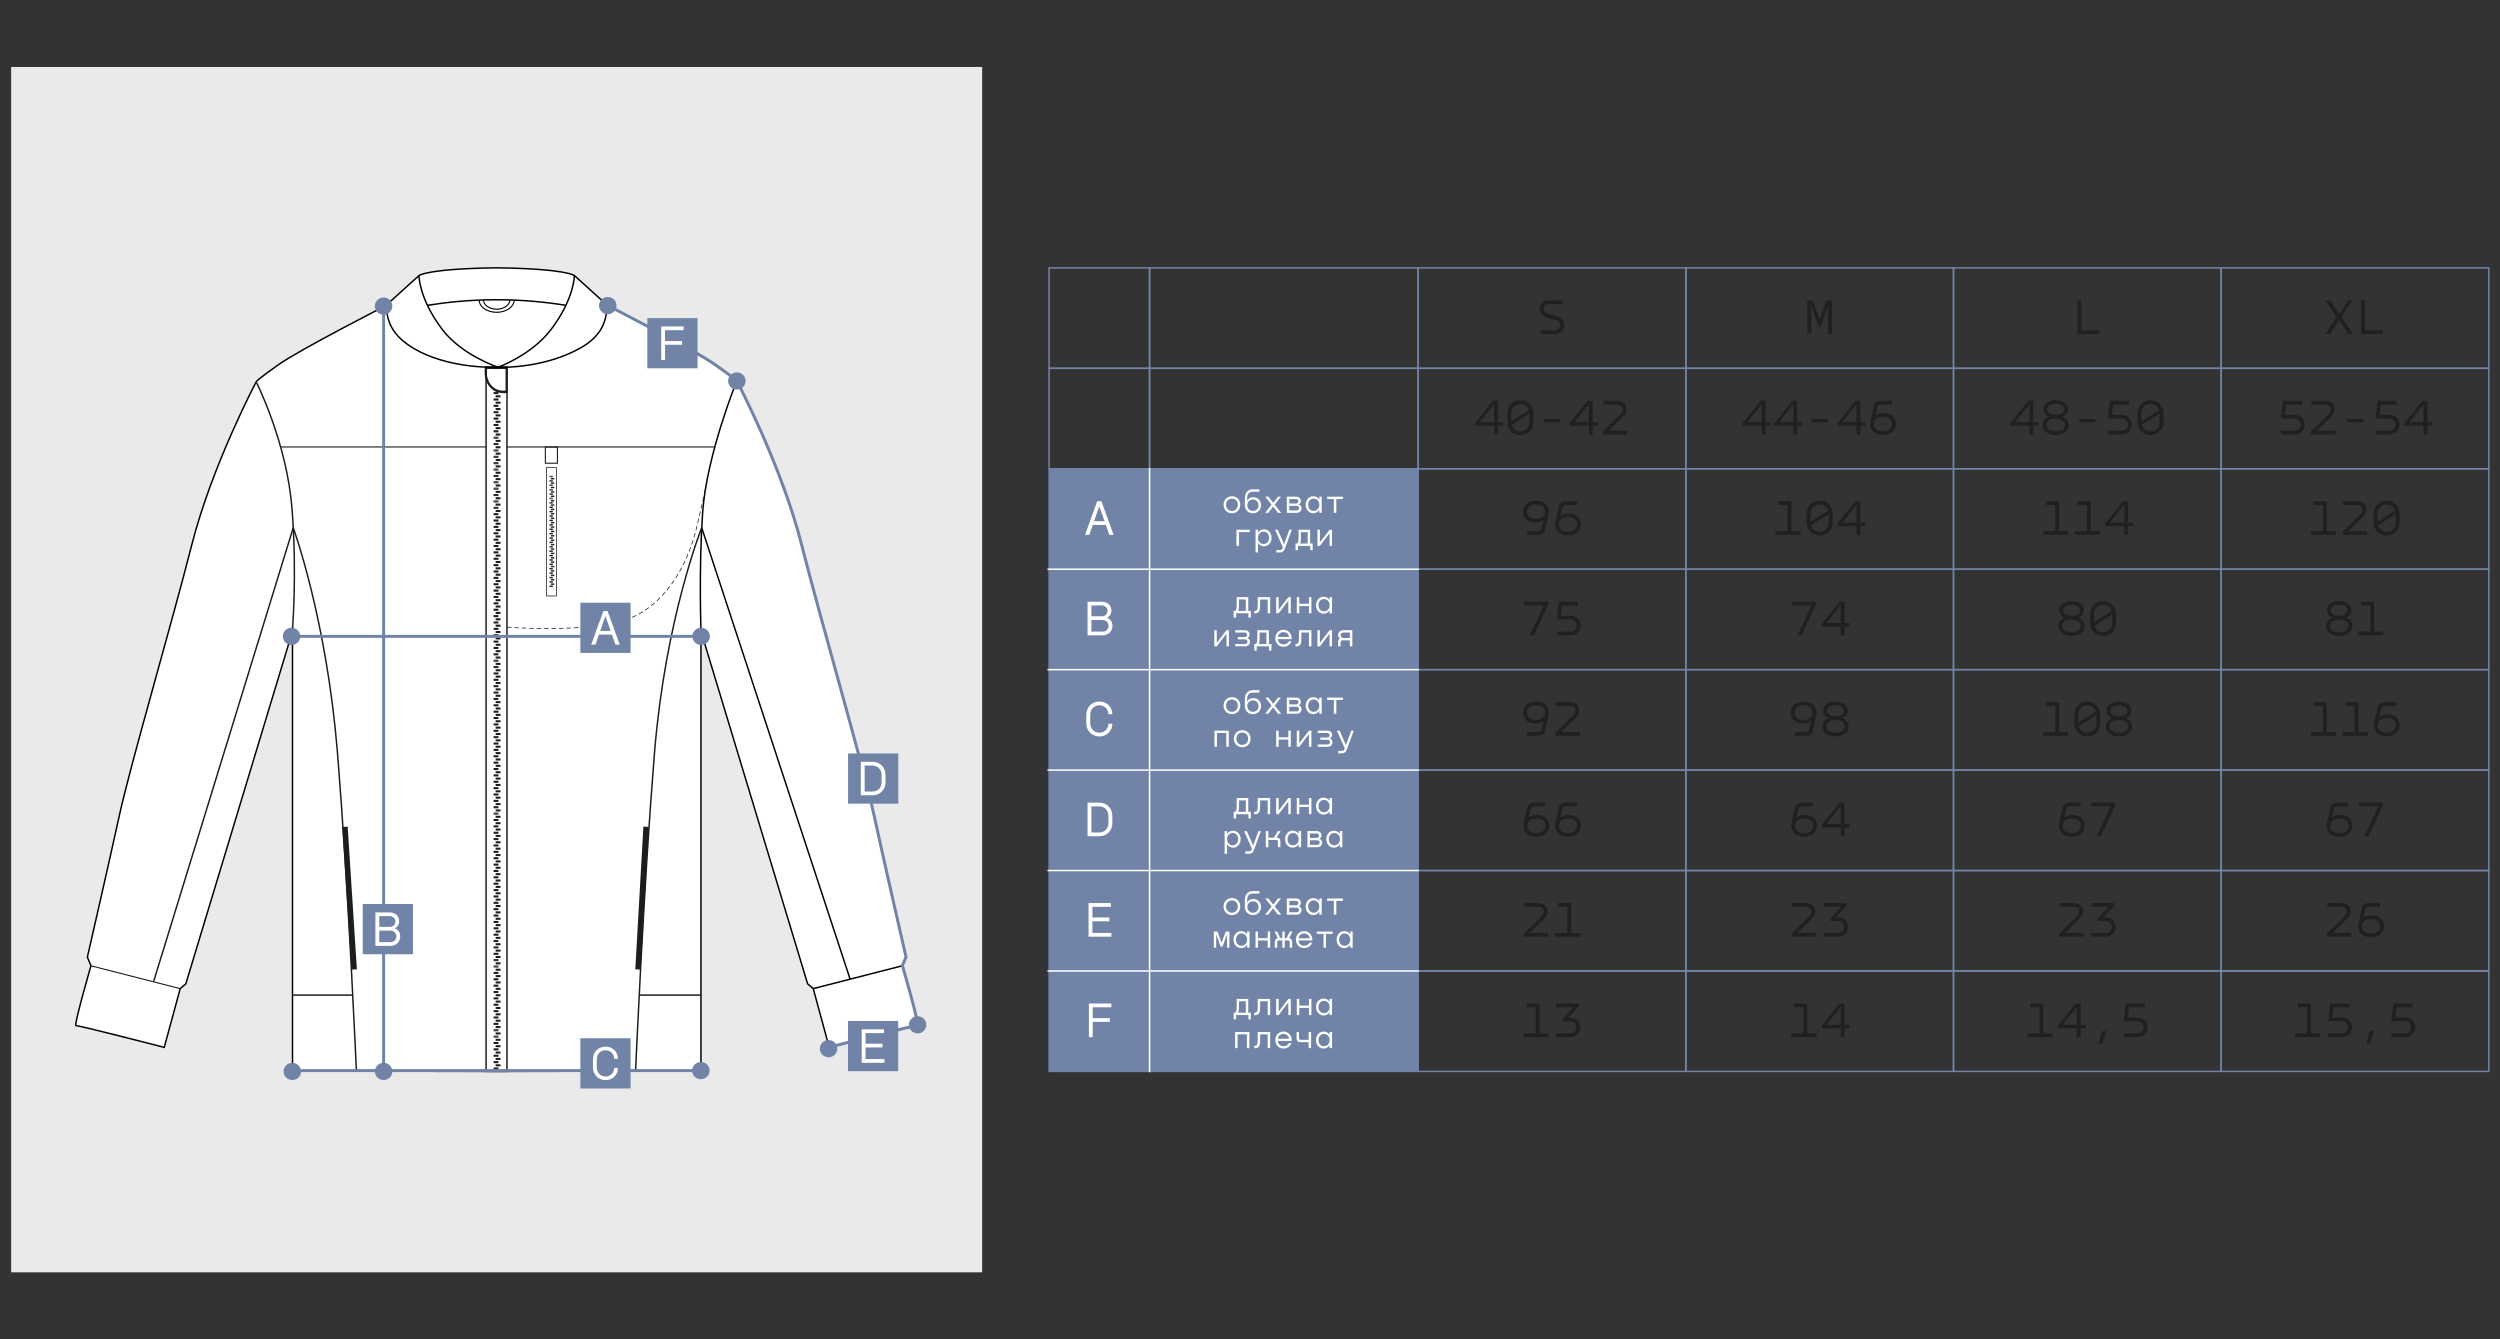 <?xml version="1.0" encoding="UTF-8"?> <svg xmlns="http://www.w3.org/2000/svg" id="_Слой_1" data-name="Слой_1" version="1.1" viewBox="0 0 1680 900"><rect x="0" y="0" width="1680" height="900" fill="#333333" stroke="none"/><defs><style> .st0 { fill: #221f1f; } .st1, .st2, .st3, .st4, .st5, .st6, .st7, .st8, .st9, .st10, .st11, .st12 { stroke-miterlimit: 10; } .st1, .st2, .st3, .st6, .st7, .st8, .st9, .st12 { fill: none; } .st1, .st3, .st5 { stroke: #000; } .st2, .st3 { stroke-width: .75px; } .st2, .st4, .st7, .st9, .st11 { stroke: #1d1d1b; } .st13, .st4, .st5, .st11 { fill: #fff; } .st4, .st9 { stroke-width: .5px; } .st6 { stroke: #fff; } .st8, .st10, .st12 { stroke: #7184a8; } .st9 { stroke-dasharray: 3 2; } .st10, .st14 { fill: #7184a8; } .st15 { fill: #1d1d1b; } .st16 { fill: #eaeaea; } .st12 { stroke-width: 2px; } </style></defs><rect class="st16" x="7.5" y="45" width="652.5" height="810"></rect><g><path class="st5" d="M606.41,648.99l2.42-5.8s-13.93-60.54-21.45-95.02c-7.53-34.47-35.08-128.33-48.68-181.92-13.62-53.59-43.37-109.74-43.37-109.74,0,0,0-.92-14.77-11.34-14.77-10.43-72.12-39.69-72.12-39.69l-22.43-20.29s-5.38-4.62-52.24-5.2c-46.86.58-52.22,5.2-52.22,5.2l-22.45,20.29s-57.35,29.26-72.12,39.69c-14.77,10.42-14.77,11.34-14.77,11.34,0,0-29.75,56.15-43.37,109.74-13.61,53.59-41.16,147.45-48.68,181.92-7.53,34.47-21.45,95.02-21.45,95.02l2.42,5.8s-11.79,40.55-10.05,40.26c1.73-.29,59.29,14.59,59.29,14.59l10.73-39.5,3.77-3.19,71.69-236.96v295.51l137.24.3,137.24-.3v-295.51l71.69,236.96,3.77,3.19,10.73,39.5s57.55-14.88,59.29-14.59c1.74.3-10.05-40.26-10.05-40.26Z"></path><g><rect class="st11" x="326.65" y="246.79" width="14.04" height="473.2"></rect><path class="st15" d="M337.26,247.95c-.19.03-.41.03-.6.03,1.01,0,2.05-.03,3.09-.03h-2.49ZM337.45,246.34c-1.26,0-2.57.03-3.85.03s-2.65-.03-3.99-.03c-1.31-.03-2.6-.06-3.91-.09v4.8c0,.12,0,.27.03.39,0,.27.03.55.05.82.11,1.21.38,2.37.79,3.43v.06c.19.52.38.97.63,1.43.36.7.74,1.34,1.17,1.94.19.24.35.49.57.73.27.33.57.67.9.97.25.27.52.52.82.73.19.18.41.36.66.52.22.15.46.3.71.46.25.15.49.3.76.43.22.12.44.21.66.3.36.18.71.3,1.09.39.44.15.87.24,1.34.33.6.12,1.23.18,1.88.18h3.44v-17.92c-1.26.03-2.51.06-3.77.09ZM339.75,262.5h-1.97c-.63,0-1.26-.06-1.86-.18-1.15-.21-2.24-.67-3.25-1.25-.49-.3-.93-.64-1.37-1.06-2.49-2.13-4.1-5.5-4.1-9.26v-2.79c1.07.03,2.16.03,3.22.03h.19c.68.03,1.39.03,2.05.03h.93c.77,0,1.53,0,2.32-.03.22.03.46,0,.71,0h.03c1.01,0,2.05-.03,3.09-.03v14.55Z"></path><g><polygon class="st15" points="331.69 263.48 331.69 264.17 331.69 264.86 334.96 264.86 334.96 264.17 334.96 263.48 331.69 263.48"></polygon><rect class="st15" x="333.06" y="265.62" width="3.28" height="1.38"></rect><polygon class="st15" points="331.69 267.76 331.69 268.45 331.69 269.14 334.96 269.14 334.96 268.45 334.96 267.76 331.69 267.76"></polygon><rect class="st15" x="333.06" y="269.91" width="3.28" height="1.38"></rect><polygon class="st15" points="331.69 272.04 331.69 272.73 331.69 272.73 331.69 273.42 334.96 273.42 334.96 272.73 334.96 272.73 334.96 272.04 331.69 272.04"></polygon><rect class="st15" x="333.06" y="274.19" width="3.28" height="1.38"></rect><polygon class="st15" points="331.69 276.33 331.69 277.02 331.69 277.71 334.96 277.71 334.96 277.02 334.96 276.33 331.69 276.33"></polygon><rect class="st15" x="333.06" y="278.47" width="3.28" height="1.38"></rect><polygon class="st15" points="331.69 280.61 331.69 281.3 331.69 281.3 331.69 281.99 334.96 281.99 334.96 281.3 334.96 281.3 334.96 280.61 331.69 280.61"></polygon><rect class="st15" x="333.06" y="282.75" width="3.28" height="1.38"></rect><polygon class="st15" points="331.69 284.89 331.69 285.58 331.69 286.27 334.96 286.27 334.96 285.58 334.96 284.89 331.69 284.89"></polygon><rect class="st15" x="333.06" y="287.03" width="3.28" height="1.38"></rect><polygon class="st15" points="331.69 289.17 331.69 289.86 331.69 289.86 331.69 290.55 334.96 290.55 334.96 289.86 334.96 289.86 334.96 289.17 331.69 289.17"></polygon><rect class="st15" x="333.06" y="291.31" width="3.28" height="1.38"></rect><rect class="st15" x="331.69" y="293.45" width="3.28" height=".69"></rect><rect class="st15" x="331.69" y="294.14" width="3.28" height=".69"></rect><rect class="st15" x="331.69" y="297.74" width="3.28" height=".69"></rect><rect class="st15" x="333.06" y="295.6" width="3.28" height="1.38"></rect><rect class="st15" x="331.69" y="298.42" width="3.28" height=".69"></rect><rect class="st15" x="331.69" y="302.02" width="3.28" height=".69"></rect><rect class="st15" x="333.06" y="299.88" width="3.28" height="1.38"></rect><rect class="st15" x="331.69" y="302.71" width="3.28" height=".69"></rect><rect class="st15" x="331.69" y="306.3" width="3.28" height=".69"></rect><rect class="st15" x="333.06" y="304.16" width="3.28" height="1.38"></rect><rect class="st15" x="331.69" y="306.99" width="3.28" height=".69"></rect><rect class="st15" x="331.69" y="310.58" width="3.28" height=".69"></rect><rect class="st15" x="333.06" y="308.44" width="3.28" height="1.38"></rect><rect class="st15" x="331.69" y="311.27" width="3.28" height=".69"></rect><rect class="st15" x="331.69" y="314.86" width="3.28" height=".69"></rect><rect class="st15" x="333.06" y="312.72" width="3.28" height="1.38"></rect><rect class="st15" x="331.69" y="315.55" width="3.28" height=".69"></rect><rect class="st15" x="331.69" y="319.14" width="3.28" height=".69"></rect><rect class="st15" x="333.06" y="317" width="3.28" height="1.38"></rect><rect class="st15" x="331.69" y="319.83" width="3.28" height=".69"></rect><rect class="st15" x="331.69" y="323.42" width="3.28" height=".69"></rect><rect class="st15" x="333.06" y="321.28" width="3.28" height="1.38"></rect><rect class="st15" x="331.69" y="324.11" width="3.28" height=".69"></rect><rect class="st15" x="331.69" y="327.7" width="3.28" height=".69"></rect><rect class="st15" x="333.06" y="325.57" width="3.28" height="1.38"></rect><rect class="st15" x="331.69" y="328.39" width="3.28" height=".69"></rect><rect class="st15" x="331.69" y="331.99" width="3.28" height=".69"></rect><rect class="st15" x="333.06" y="329.85" width="3.28" height="1.38"></rect><rect class="st15" x="331.69" y="332.68" width="3.28" height=".69"></rect><rect class="st15" x="331.69" y="336.27" width="3.28" height=".69"></rect><rect class="st15" x="333.06" y="334.13" width="3.28" height="1.38"></rect><rect class="st15" x="331.69" y="336.96" width="3.28" height=".69"></rect><rect class="st15" x="331.69" y="340.55" width="3.28" height=".69"></rect><rect class="st15" x="333.06" y="338.41" width="3.28" height="1.38"></rect><rect class="st15" x="331.69" y="341.24" width="3.28" height=".69"></rect><rect class="st15" x="333.06" y="342.69" width="3.28" height="1.38"></rect><polygon class="st15" points="331.69 344.83 331.69 345.52 331.69 345.52 331.69 346.21 334.96 346.21 334.96 345.52 334.96 345.52 334.96 344.83 331.69 344.83"></polygon><rect class="st15" x="333.06" y="346.97" width="3.28" height="1.38"></rect><polygon class="st15" points="331.69 349.11 331.69 349.8 331.69 350.49 334.96 350.49 334.96 349.8 334.96 349.11 331.69 349.11"></polygon><rect class="st15" x="333.06" y="351.25" width="3.28" height="1.38"></rect><polygon class="st15" points="331.69 353.39 331.69 354.08 331.69 354.08 331.69 354.77 334.96 354.77 334.96 354.08 334.96 354.08 334.96 353.39 331.69 353.39"></polygon><rect class="st15" x="333.06" y="355.53" width="3.28" height="1.38"></rect><polygon class="st15" points="331.69 357.68 331.69 358.37 331.69 359.06 334.96 359.06 334.96 358.37 334.96 357.68 331.69 357.68"></polygon><rect class="st15" x="333.06" y="359.82" width="3.28" height="1.38"></rect><polygon class="st15" points="331.69 361.96 331.69 362.65 331.69 363.34 334.96 363.34 334.96 362.65 334.96 361.96 331.69 361.96"></polygon><rect class="st15" x="333.06" y="364.1" width="3.28" height="1.38"></rect><polygon class="st15" points="331.69 366.24 331.69 366.93 331.69 367.62 334.96 367.62 334.96 366.93 334.96 366.24 331.69 366.24"></polygon><rect class="st15" x="333.06" y="368.38" width="3.28" height="1.38"></rect><polygon class="st15" points="331.69 370.52 331.69 371.21 331.69 371.9 334.96 371.9 334.96 371.21 334.96 370.52 331.69 370.52"></polygon></g><g><rect class="st15" x="333.06" y="372.66" width="3.28" height="1.38"></rect><polygon class="st15" points="331.69 374.8 331.69 375.49 331.69 376.18 334.96 376.18 334.96 375.49 334.96 374.8 331.69 374.8"></polygon><rect class="st15" x="333.06" y="376.95" width="3.28" height="1.38"></rect><polygon class="st15" points="331.69 379.08 331.69 379.77 331.69 379.77 331.69 380.46 334.96 380.46 334.96 379.77 334.96 379.77 334.96 379.08 331.69 379.08"></polygon><rect class="st15" x="333.06" y="381.23" width="3.28" height="1.38"></rect><polygon class="st15" points="331.69 383.37 331.69 384.06 331.69 384.74 334.96 384.74 334.96 384.06 334.96 383.37 331.69 383.37"></polygon><rect class="st15" x="333.06" y="385.51" width="3.28" height="1.38"></rect><polygon class="st15" points="331.69 387.65 331.69 388.34 331.69 388.34 331.69 389.03 334.96 389.03 334.96 388.34 334.96 388.34 334.96 387.65 331.69 387.65"></polygon><rect class="st15" x="333.06" y="389.79" width="3.28" height="1.38"></rect><polygon class="st15" points="331.69 391.93 331.69 392.62 331.69 393.31 334.96 393.31 334.96 392.62 334.96 391.93 331.69 391.93"></polygon><rect class="st15" x="333.06" y="394.07" width="3.28" height="1.38"></rect><polygon class="st15" points="331.69 396.21 331.69 396.9 331.69 396.9 331.69 397.59 334.96 397.59 334.96 396.9 334.96 396.9 334.96 396.21 331.69 396.21"></polygon><rect class="st15" x="333.06" y="398.35" width="3.28" height="1.38"></rect><polygon class="st15" points="331.69 400.49 331.69 401.18 331.69 401.87 334.96 401.87 334.96 401.18 334.96 400.49 331.69 400.49"></polygon><rect class="st15" x="333.06" y="402.64" width="3.28" height="1.38"></rect><polygon class="st15" points="331.69 404.77 331.69 405.46 331.69 406.15 334.96 406.15 334.96 405.46 334.96 404.77 331.69 404.77"></polygon><rect class="st15" x="333.06" y="406.92" width="3.28" height="1.38"></rect><polygon class="st15" points="331.69 409.06 331.69 409.75 331.69 410.44 334.96 410.44 334.96 409.75 334.96 409.06 331.69 409.06"></polygon><rect class="st15" x="333.06" y="411.2" width="3.28" height="1.38"></rect><polygon class="st15" points="331.69 413.34 331.69 414.03 331.69 414.72 334.96 414.72 334.96 414.03 334.96 413.34 331.69 413.34"></polygon><rect class="st15" x="333.06" y="415.48" width="3.28" height="1.38"></rect><polygon class="st15" points="331.69 417.62 331.69 418.31 331.69 418.31 331.69 419 334.96 419 334.96 418.31 334.96 418.31 334.96 417.62 331.69 417.62"></polygon><rect class="st15" x="333.06" y="419.76" width="3.28" height="1.38"></rect><polygon class="st15" points="331.69 421.9 331.69 422.59 331.69 423.28 334.96 423.28 334.96 422.59 334.96 421.9 331.69 421.9"></polygon><polygon class="st15" points="331.69 426.18 331.69 426.87 331.69 427.56 334.96 427.56 334.96 426.87 334.96 426.18 331.69 426.18"></polygon><polygon class="st15" points="331.69 430.47 331.69 431.15 331.69 431.84 334.96 431.84 334.96 431.15 334.96 430.47 331.69 430.47"></polygon><rect class="st15" x="333.06" y="424.04" width="3.28" height="1.38"></rect><rect class="st15" x="333.06" y="428.32" width="3.28" height="1.38"></rect><rect class="st15" x="333.06" y="432.61" width="3.28" height="1.38"></rect><polygon class="st15" points="331.69 434.74 331.69 435.43 331.69 436.12 334.96 436.12 334.96 435.43 334.96 434.74 331.69 434.74"></polygon><rect class="st15" x="333.06" y="436.89" width="3.28" height="1.38"></rect><polygon class="st15" points="331.69 439.03 331.69 439.71 331.69 440.4 334.96 440.4 334.96 439.71 334.96 439.03 331.69 439.03"></polygon><rect class="st15" x="331.69" y="443.31" width="3.28" height=".69"></rect><rect class="st15" x="333.06" y="441.17" width="3.28" height="1.38"></rect><rect class="st15" x="331.69" y="444" width="3.28" height=".69"></rect><rect class="st15" x="331.69" y="447.59" width="3.28" height=".69"></rect><rect class="st15" x="333.06" y="445.45" width="3.28" height="1.38"></rect><rect class="st15" x="331.69" y="448.28" width="3.28" height=".69"></rect><rect class="st15" x="333.06" y="449.73" width="3.28" height="1.38"></rect><polygon class="st15" points="331.69 451.87 331.69 452.56 331.69 452.56 331.69 453.25 334.96 453.25 334.96 452.56 334.96 452.56 334.96 451.87 331.69 451.87"></polygon><rect class="st15" x="333.06" y="454.01" width="3.28" height="1.38"></rect><polygon class="st15" points="331.69 456.15 331.69 456.84 331.69 457.53 334.96 457.53 334.96 456.84 334.96 456.15 331.69 456.15"></polygon><rect class="st15" x="333.06" y="458.29" width="3.28" height="1.38"></rect><polygon class="st15" points="331.69 460.43 331.69 461.12 331.69 461.12 331.69 461.81 334.96 461.81 334.96 461.12 334.96 461.12 334.96 460.43 331.69 460.43"></polygon><rect class="st15" x="333.06" y="462.57" width="3.28" height="1.38"></rect><polygon class="st15" points="331.69 464.72 331.69 465.41 331.69 466.1 334.96 466.1 334.96 465.41 334.96 464.72 331.69 464.72"></polygon><rect class="st15" x="333.06" y="466.86" width="3.28" height="1.38"></rect><polygon class="st15" points="331.69 469 331.69 469.69 331.69 470.38 334.96 470.38 334.96 469.69 334.96 469 331.69 469"></polygon><rect class="st15" x="333.06" y="471.14" width="3.28" height="1.38"></rect><polygon class="st15" points="331.69 473.28 331.69 473.97 331.69 474.66 334.96 474.66 334.96 473.97 334.96 473.28 331.69 473.28"></polygon><rect class="st15" x="333.06" y="475.42" width="3.28" height="1.38"></rect><polygon class="st15" points="331.69 477.56 331.69 478.25 331.69 478.94 334.96 478.94 334.96 478.25 334.96 477.56 331.69 477.56"></polygon></g><g><rect class="st15" x="333.06" y="479.7" width="3.28" height="1.38"></rect><polygon class="st15" points="331.69 481.84 331.69 482.53 331.69 482.53 331.69 483.22 334.96 483.22 334.96 482.53 334.96 482.53 334.96 481.84 331.69 481.84"></polygon><rect class="st15" x="333.06" y="483.99" width="3.28" height="1.38"></rect><polygon class="st15" points="331.69 486.12 331.69 486.81 331.69 487.5 334.96 487.5 334.96 486.81 334.96 486.12 331.69 486.12"></polygon><rect class="st15" x="333.06" y="488.27" width="3.28" height="1.38"></rect><polygon class="st15" points="331.69 490.41 331.69 491.1 331.69 491.1 331.69 491.78 334.96 491.78 334.96 491.1 334.96 491.1 334.96 490.41 331.69 490.41"></polygon><rect class="st15" x="333.06" y="492.55" width="3.28" height="1.38"></rect><polygon class="st15" points="331.69 494.69 331.69 495.38 331.69 496.07 334.96 496.07 334.96 495.38 334.96 494.69 331.69 494.69"></polygon><rect class="st15" x="333.06" y="496.83" width="3.28" height="1.38"></rect><polygon class="st15" points="331.69 498.97 331.69 499.66 331.69 499.66 331.69 500.35 334.96 500.35 334.96 499.66 334.96 499.66 334.96 498.97 331.69 498.97"></polygon><rect class="st15" x="333.06" y="501.11" width="3.28" height="1.38"></rect><polygon class="st15" points="331.69 503.25 331.69 503.94 331.69 504.63 334.96 504.63 334.96 503.94 334.96 503.25 331.69 503.25"></polygon><rect class="st15" x="333.06" y="505.4" width="3.28" height="1.38"></rect><polygon class="st15" points="331.69 507.53 331.69 508.22 331.69 508.91 334.96 508.91 334.96 508.22 334.96 507.53 331.69 507.53"></polygon><rect class="st15" x="333.06" y="509.68" width="3.28" height="1.38"></rect><polygon class="st15" points="331.69 511.81 331.69 512.5 331.69 513.19 334.96 513.19 334.96 512.5 334.96 511.81 331.69 511.81"></polygon><rect class="st15" x="333.06" y="513.96" width="3.28" height="1.38"></rect><polygon class="st15" points="331.69 516.1 331.69 516.79 331.69 517.48 334.96 517.48 334.96 516.79 334.96 516.1 331.69 516.1"></polygon><rect class="st15" x="333.06" y="518.24" width="3.28" height="1.38"></rect><polygon class="st15" points="331.69 520.38 331.69 521.07 331.69 521.07 331.69 521.76 334.96 521.76 334.96 521.07 334.96 521.07 334.96 520.38 331.69 520.38"></polygon><rect class="st15" x="333.06" y="522.52" width="3.28" height="1.38"></rect><polygon class="st15" points="331.69 524.66 331.69 525.35 331.69 526.04 334.96 526.04 334.96 525.35 334.96 524.66 331.69 524.66"></polygon><polygon class="st15" points="331.69 528.94 331.69 529.63 331.69 530.32 334.96 530.32 334.96 529.63 334.96 528.94 331.69 528.94"></polygon><polygon class="st15" points="331.69 533.22 331.69 533.91 331.69 534.6 334.96 534.6 334.96 533.91 334.96 533.22 331.69 533.22"></polygon><rect class="st15" x="333.06" y="526.8" width="3.28" height="1.38"></rect><rect class="st15" x="333.06" y="531.08" width="3.28" height="1.38"></rect><rect class="st15" x="333.06" y="535.36" width="3.28" height="1.38"></rect><polygon class="st15" points="331.69 537.5 331.69 538.19 331.69 538.88 334.96 538.88 334.96 538.19 334.96 537.5 331.69 537.5"></polygon><rect class="st15" x="333.06" y="539.65" width="3.28" height="1.38"></rect><polygon class="st15" points="331.69 541.78 331.69 542.47 331.69 543.16 334.96 543.16 334.96 542.47 334.96 541.78 331.69 541.78"></polygon><rect class="st15" x="331.69" y="546.07" width="3.28" height=".69"></rect><rect class="st15" x="333.06" y="543.93" width="3.28" height="1.38"></rect><rect class="st15" x="331.69" y="546.75" width="3.28" height=".69"></rect><rect class="st15" x="331.69" y="550.35" width="3.28" height=".69"></rect><rect class="st15" x="333.06" y="548.21" width="3.28" height="1.38"></rect><rect class="st15" x="331.69" y="551.04" width="3.28" height=".69"></rect><rect class="st15" x="333.06" y="552.49" width="3.28" height="1.38"></rect><polygon class="st15" points="331.69 554.63 331.69 555.32 331.69 555.32 331.69 556.01 334.96 556.01 334.96 555.32 334.96 555.32 334.96 554.63 331.69 554.63"></polygon><rect class="st15" x="333.06" y="556.77" width="3.28" height="1.38"></rect><polygon class="st15" points="331.69 558.91 331.69 559.6 331.69 560.29 334.96 560.29 334.96 559.6 334.96 558.91 331.69 558.91"></polygon><rect class="st15" x="333.06" y="561.05" width="3.28" height="1.38"></rect><polygon class="st15" points="331.69 563.19 331.69 563.88 331.69 563.88 331.69 564.57 334.96 564.57 334.96 563.88 334.96 563.88 334.96 563.19 331.69 563.19"></polygon><rect class="st15" x="333.06" y="565.33" width="3.28" height="1.38"></rect><polygon class="st15" points="331.69 567.47 331.69 568.16 331.69 568.85 334.96 568.85 334.96 568.16 334.96 567.47 331.69 567.47"></polygon><rect class="st15" x="333.06" y="569.62" width="3.28" height="1.38"></rect><polygon class="st15" points="331.69 571.76 331.69 572.45 331.69 573.14 334.96 573.14 334.96 572.45 334.96 571.76 331.69 571.76"></polygon><rect class="st15" x="333.06" y="573.9" width="3.28" height="1.38"></rect><polygon class="st15" points="331.69 576.04 331.69 576.73 331.69 577.42 334.96 577.42 334.96 576.73 334.96 576.04 331.69 576.04"></polygon><rect class="st15" x="333.06" y="578.18" width="3.28" height="1.38"></rect><polygon class="st15" points="331.69 580.32 331.69 581.01 331.69 581.7 334.96 581.7 334.96 581.01 334.96 580.32 331.69 580.32"></polygon></g><g><rect class="st15" x="333.06" y="582.46" width="3.28" height="1.38"></rect><polygon class="st15" points="331.69 584.6 331.69 585.29 331.69 585.98 334.96 585.98 334.96 585.29 334.96 584.6 331.69 584.6"></polygon><rect class="st15" x="333.06" y="586.74" width="3.28" height="1.38"></rect><polygon class="st15" points="331.69 588.88 331.69 589.57 331.69 589.57 331.69 590.26 334.96 590.26 334.96 589.57 334.96 589.57 334.96 588.88 331.69 588.88"></polygon><rect class="st15" x="333.06" y="591.02" width="3.28" height="1.38"></rect><polygon class="st15" points="331.69 593.16 331.69 593.85 331.69 594.54 334.96 594.54 334.96 593.85 334.96 593.16 331.69 593.16"></polygon><rect class="st15" x="333.06" y="595.31" width="3.28" height="1.38"></rect><polygon class="st15" points="331.69 597.45 331.69 598.13 331.69 598.13 331.69 598.82 334.96 598.82 334.96 598.13 334.96 598.13 334.96 597.45 331.69 597.45"></polygon><rect class="st15" x="333.06" y="599.59" width="3.28" height="1.38"></rect><polygon class="st15" points="331.69 601.73 331.69 602.42 331.69 603.11 334.96 603.11 334.96 602.42 334.96 601.73 331.69 601.73"></polygon><rect class="st15" x="333.06" y="603.87" width="3.28" height="1.38"></rect><polygon class="st15" points="331.69 606.01 331.69 606.7 331.69 607.39 334.96 607.39 334.96 606.7 334.96 606.01 331.69 606.01"></polygon><rect class="st15" x="333.06" y="608.15" width="3.28" height="1.38"></rect><polygon class="st15" points="331.69 610.29 331.69 610.98 331.69 611.67 334.96 611.67 334.96 610.98 334.96 610.29 331.69 610.29"></polygon><rect class="st15" x="333.06" y="612.44" width="3.28" height="1.38"></rect><polygon class="st15" points="331.69 614.57 331.69 615.26 331.69 615.95 334.96 615.95 334.96 615.26 334.96 614.57 331.69 614.57"></polygon><rect class="st15" x="333.06" y="616.72" width="3.28" height="1.38"></rect><polygon class="st15" points="331.69 618.85 331.69 619.54 331.69 619.54 331.69 620.23 334.96 620.23 334.96 619.54 334.96 619.54 334.96 618.85 331.69 618.85"></polygon><rect class="st15" x="333.06" y="621" width="3.28" height="1.38"></rect><polygon class="st15" points="331.69 623.14 331.69 623.83 331.69 624.52 334.96 624.52 334.96 623.83 334.96 623.14 331.69 623.14"></polygon><polygon class="st15" points="331.69 627.42 331.69 628.11 331.69 628.8 334.96 628.8 334.96 628.11 334.96 627.42 331.69 627.42"></polygon><polygon class="st15" points="331.69 631.7 331.69 632.39 331.69 633.08 334.96 633.08 334.96 632.39 334.96 631.7 331.69 631.7"></polygon><rect class="st15" x="333.06" y="625.28" width="3.28" height="1.38"></rect><rect class="st15" x="333.06" y="629.56" width="3.28" height="1.38"></rect><rect class="st15" x="333.06" y="633.84" width="3.28" height="1.38"></rect><polygon class="st15" points="331.69 635.98 331.69 636.67 331.69 637.36 334.96 637.36 334.96 636.67 334.96 635.98 331.69 635.98"></polygon><rect class="st15" x="333.06" y="638.12" width="3.28" height="1.38"></rect><polygon class="st15" points="331.69 640.26 331.69 640.95 331.69 641.64 334.96 641.64 334.96 640.95 334.96 640.26 331.69 640.26"></polygon><rect class="st15" x="331.69" y="644.54" width="3.28" height=".69"></rect><rect class="st15" x="333.06" y="642.4" width="3.28" height="1.38"></rect><rect class="st15" x="331.69" y="645.23" width="3.28" height=".69"></rect><rect class="st15" x="331.69" y="648.82" width="3.28" height=".69"></rect><rect class="st15" x="333.06" y="646.69" width="3.28" height="1.38"></rect><rect class="st15" x="331.69" y="649.51" width="3.28" height=".69"></rect><rect class="st15" x="333.06" y="650.97" width="3.28" height="1.38"></rect><polygon class="st15" points="331.69 653.1 331.69 653.79 331.69 653.79 331.69 654.48 334.96 654.48 334.96 653.79 334.96 653.79 334.96 653.1 331.69 653.1"></polygon><rect class="st15" x="333.06" y="655.25" width="3.28" height="1.38"></rect><polygon class="st15" points="331.69 657.39 331.69 658.08 331.69 658.77 334.96 658.77 334.96 658.08 334.96 657.39 331.69 657.39"></polygon><rect class="st15" x="333.06" y="659.53" width="3.28" height="1.38"></rect><polygon class="st15" points="331.69 661.67 331.69 662.36 331.69 662.36 331.69 663.05 334.96 663.05 334.96 662.36 334.96 662.36 334.96 661.67 331.69 661.67"></polygon><rect class="st15" x="333.06" y="663.81" width="3.28" height="1.38"></rect><polygon class="st15" points="331.69 665.95 331.69 666.64 331.69 667.33 334.96 667.33 334.96 666.64 334.96 665.95 331.69 665.95"></polygon><rect class="st15" x="333.06" y="668.1" width="3.28" height="1.38"></rect><polygon class="st15" points="331.69 670.23 331.69 670.92 331.69 671.61 334.96 671.61 334.96 670.92 334.96 670.23 331.69 670.23"></polygon><rect class="st15" x="333.06" y="672.38" width="3.28" height="1.38"></rect><polygon class="st15" points="331.69 674.51 331.69 675.2 331.69 675.89 334.96 675.89 334.96 675.2 334.96 674.51 331.69 674.51"></polygon><rect class="st15" x="333.06" y="676.66" width="3.28" height="1.38"></rect><polygon class="st15" points="331.69 678.8 331.69 679.49 331.69 680.18 334.96 680.18 334.96 679.49 334.96 678.8 331.69 678.8"></polygon><rect class="st15" x="333.06" y="680.94" width="3.28" height="1.38"></rect><polygon class="st15" points="331.69 683.07 331.69 683.76 331.69 684.45 334.96 684.45 334.96 683.76 334.96 683.07 331.69 683.07"></polygon><rect class="st15" x="333.06" y="685.22" width="3.28" height="1.38"></rect><polygon class="st15" points="331.69 687.36 331.69 688.05 331.69 688.74 334.96 688.74 334.96 688.05 334.96 687.36 331.69 687.36"></polygon><rect class="st15" x="331.69" y="691.64" width="3.28" height=".69"></rect><rect class="st15" x="333.06" y="689.5" width="3.28" height="1.38"></rect><rect class="st15" x="331.69" y="692.33" width="3.28" height=".69"></rect><rect class="st15" x="331.69" y="695.92" width="3.28" height=".69"></rect><rect class="st15" x="333.06" y="693.78" width="3.28" height="1.38"></rect><rect class="st15" x="331.69" y="696.61" width="3.28" height=".69"></rect><rect class="st15" x="333.06" y="698.06" width="3.28" height="1.38"></rect><polygon class="st15" points="331.69 700.2 331.69 700.89 331.69 700.89 331.69 701.58 334.96 701.58 334.96 700.89 334.96 700.89 334.96 700.2 331.69 700.2"></polygon><rect class="st15" x="333.06" y="702.34" width="3.28" height="1.38"></rect><polygon class="st15" points="331.69 704.48 331.69 705.17 331.69 705.86 334.96 705.86 334.96 705.17 334.96 704.48 331.69 704.48"></polygon><rect class="st15" x="333.06" y="706.62" width="3.28" height="1.38"></rect><polygon class="st15" points="331.69 708.76 331.69 709.45 331.69 709.45 331.69 710.14 334.96 710.14 334.96 709.45 334.96 709.45 334.96 708.76 331.69 708.76"></polygon><rect class="st15" x="333.06" y="710.91" width="3.28" height="1.38"></rect><polygon class="st15" points="331.69 713.05 331.69 713.74 331.69 714.43 334.96 714.43 334.96 713.74 334.96 713.05 331.69 713.05"></polygon><rect class="st15" x="333.06" y="715.19" width="3.28" height="1.38"></rect><polygon class="st15" points="331.69 717.33 331.69 718.02 331.69 718.71 334.96 718.71 334.96 718.02 334.96 717.33 331.69 717.33"></polygon></g></g><rect class="st4" x="367.2" y="314.18" width="6.68" height="86.32"></rect><g><rect class="st15" x="369.26" y="319.74" width="2.26" height=".48"></rect><rect class="st15" x="369.26" y="320.21" width="2.26" height=".48"></rect><rect class="st15" x="369.26" y="322.69" width="2.26" height=".48"></rect><rect class="st15" x="370.21" y="321.22" width="2.26" height=".95"></rect><rect class="st15" x="369.26" y="323.17" width="2.26" height=".48"></rect><rect class="st15" x="369.26" y="325.64" width="2.26" height=".48"></rect><rect class="st15" x="370.21" y="324.17" width="2.26" height=".95"></rect><rect class="st15" x="369.26" y="326.12" width="2.26" height=".48"></rect><rect class="st15" x="369.26" y="328.59" width="2.26" height=".48"></rect><rect class="st15" x="370.21" y="327.12" width="2.26" height=".95"></rect><rect class="st15" x="369.26" y="329.07" width="2.26" height=".48"></rect><rect class="st15" x="369.26" y="331.55" width="2.26" height=".48"></rect><rect class="st15" x="370.21" y="330.07" width="2.26" height=".95"></rect><rect class="st15" x="369.26" y="332.02" width="2.26" height=".48"></rect><rect class="st15" x="369.26" y="334.5" width="2.26" height=".48"></rect><rect class="st15" x="370.21" y="333.02" width="2.26" height=".95"></rect><rect class="st15" x="369.26" y="334.97" width="2.26" height=".48"></rect><rect class="st15" x="370.21" y="335.98" width="2.26" height=".95"></rect><polygon class="st15" points="369.26 337.45 369.26 337.93 369.26 338.4 371.52 338.4 371.52 337.93 371.52 337.45 369.26 337.45"></polygon><rect class="st15" x="370.21" y="338.93" width="2.26" height=".95"></rect><polygon class="st15" points="369.26 340.4 369.26 340.88 369.26 341.36 371.52 341.36 371.52 340.88 371.52 340.4 369.26 340.4"></polygon><rect class="st15" x="370.21" y="341.88" width="2.26" height=".95"></rect><polygon class="st15" points="369.26 343.36 369.26 343.83 369.26 344.31 371.52 344.31 371.52 343.83 371.52 343.36 369.26 343.36"></polygon><rect class="st15" x="370.21" y="344.83" width="2.26" height=".95"></rect><polygon class="st15" points="369.26 346.31 369.26 346.78 369.26 347.26 371.52 347.26 371.52 346.78 371.52 346.31 369.26 346.31"></polygon><rect class="st15" x="370.21" y="347.79" width="2.26" height=".95"></rect><polygon class="st15" points="369.26 349.26 369.26 349.74 369.26 350.21 371.52 350.21 371.52 349.74 371.52 349.26 369.26 349.26"></polygon><rect class="st15" x="370.21" y="350.74" width="2.26" height=".95"></rect><polygon class="st15" points="369.26 352.21 369.26 352.69 369.26 353.16 371.52 353.16 371.52 352.69 371.52 352.21 369.26 352.21"></polygon><rect class="st15" x="370.21" y="353.69" width="2.26" height=".95"></rect><polygon class="st15" points="369.26 355.17 369.26 355.64 369.26 356.12 371.52 356.12 371.52 355.64 371.52 355.17 369.26 355.17"></polygon><rect class="st15" x="370.21" y="356.64" width="2.26" height=".95"></rect><rect class="st15" x="370.21" y="359.59" width="2.26" height=".95"></rect><rect class="st15" x="370.21" y="362.55" width="2.26" height=".95"></rect><polygon class="st15" points="369.26 364.02 369.26 364.5 369.26 364.97 371.52 364.97 371.52 364.5 371.52 364.02 369.26 364.02"></polygon><polygon class="st15" points="369.26 361.07 369.26 361.55 369.26 362.02 371.52 362.02 371.52 361.55 371.52 361.07 369.26 361.07"></polygon><polygon class="st15" points="369.26 358.12 369.26 358.59 369.26 359.07 371.52 359.07 371.52 358.59 371.52 358.12 369.26 358.12"></polygon><rect class="st15" x="370.21" y="365.5" width="2.26" height=".95"></rect><polygon class="st15" points="369.26 366.97 369.26 367.45 369.26 367.92 371.52 367.92 371.52 367.45 371.52 366.97 369.26 366.97"></polygon><rect class="st15" x="370.21" y="368.45" width="2.26" height=".95"></rect><polygon class="st15" points="369.26 369.92 369.26 370.4 369.26 370.4 369.26 370.88 371.52 370.88 371.52 370.4 371.52 370.4 371.52 369.92 369.26 369.92"></polygon><rect class="st15" x="370.21" y="371.4" width="2.26" height=".95"></rect><polygon class="st15" points="369.26 372.88 369.26 373.35 369.26 373.83 371.52 373.83 371.52 373.35 371.52 372.88 369.26 372.88"></polygon><rect class="st15" x="370.21" y="374.36" width="2.26" height=".95"></rect><polygon class="st15" points="369.26 375.83 369.26 376.3 369.26 376.78 371.52 376.78 371.52 376.3 371.52 375.83 369.26 375.83"></polygon><rect class="st15" x="370.21" y="377.31" width="2.26" height=".95"></rect><polygon class="st15" points="369.26 378.78 369.26 379.26 369.26 379.73 371.52 379.73 371.52 379.26 371.52 378.78 369.26 378.78"></polygon><rect class="st15" x="370.21" y="380.26" width="2.26" height=".95"></rect><polygon class="st15" points="369.26 381.73 369.26 382.21 369.26 382.21 369.26 382.68 371.52 382.68 371.52 382.21 371.52 382.21 371.52 381.73 369.26 381.73"></polygon><rect class="st15" x="370.21" y="383.21" width="2.26" height=".95"></rect><polygon class="st15" points="369.26 384.69 369.26 385.16 369.26 385.64 371.52 385.64 371.52 385.16 371.52 384.69 369.26 384.69"></polygon><rect class="st15" x="370.21" y="386.17" width="2.26" height=".95"></rect><polygon class="st15" points="369.26 387.64 369.26 388.12 369.26 388.59 371.52 388.59 371.52 388.12 371.52 387.64 369.26 387.64"></polygon><rect class="st15" x="370.21" y="389.12" width="2.26" height=".95"></rect><polygon class="st15" points="369.26 390.59 369.26 391.07 369.26 391.54 371.52 391.54 371.52 391.07 371.52 390.59 369.26 390.59"></polygon><rect class="st15" x="370.21" y="392.07" width="2.26" height=".95"></rect><polygon class="st15" points="369.26 393.54 369.26 394.02 369.26 394.5 371.52 394.5 371.52 394.02 371.52 393.54 369.26 393.54"></polygon></g><path class="st7" d="M172.11,256.52s20.66,40.58,24.14,85.49c3.48,44.91.19,82.18.19,82.18"></path><path class="st1" d="M495.11,256s-20.22,49.55-22.93,88.3c-2.7,38.75-1.05,81.89-1.05,81.89"></path><line class="st2" x1="188.57" y1="300.36" x2="326.65" y2="300.36"></line><line class="st2" x1="340.67" y1="300.36" x2="480.15" y2="300.36"></line><rect class="st2" x="366.48" y="300.36" width="8.11" height="10.92"></rect><line class="st2" x1="61.02" y1="648.99" x2="120.98" y2="664.34"></line><line class="st1" x1="471.54" y1="354.64" x2="571.27" y2="657.99"></line><line class="st7" x1="197.06" y1="354.64" x2="103.17" y2="659.78"></line><path class="st7" d="M197.06,354.64s22.36,61.1,29.7,150.98c7.34,89.88,12.74,214.16,12.74,214.16"></path><path class="st7" d="M471.54,354.64s-24.36,61.1-31.7,150.98c-7.34,89.88-12.74,214.16-12.74,214.16"></path><line class="st7" x1="196.44" y1="668.71" x2="237.05" y2="668.71"></line><line class="st7" x1="429.49" y1="668.71" x2="470.99" y2="668.71"></line><path class="st9" d="M340.67,421.44s47.15,3.85,76.5-3.94c29.35-7.79,45.09-38.62,50.78-62.3,5.68-23.68,6.45-28.61,6.45-28.61"></path><rect class="st15" x="233.1" y="555.52" width="3.66" height="96.06" transform="translate(-38.38 16.38) rotate(-3.69)"></rect><rect class="st15" x="429.58" y="555.54" width="3.66" height="96.06" transform="translate(828.07 1230.51) rotate(-176.76)"></rect><line class="st1" x1="546.45" y1="664.35" x2="606.41" y2="648.99"></line><path class="st1" d="M281.53,185.2s0,15.58,15.72,36.26c13.17,17.32,37.45,25.33,37.45,25.33-6.01.3-34.64.11-55.93-12.22-16.08-9.31-18.3-18.72-19.56-29.38"></path><path class="st1" d="M385.99,185.2s0,15.58-15.72,36.26c-13.17,17.32-35.57,25.33-35.57,25.33,6.01.3,31.78-.23,54.06-12.22,16.36-8.8,18.3-18.72,19.56-29.38"></path><g><path class="st3" d="M345.55,201.51c0,4.62-5.28,8.36-11.79,8.36s-11.79-3.74-11.79-8.36"></path><path class="st3" d="M342.65,201.47c0,3.48-3.98,6.31-8.89,6.31s-8.89-2.82-8.89-6.31"></path></g><path class="st1" d="M287.24,205.19c12.81-2.08,27.91-3.66,44.84-3.75,18.34-.11,34.59,1.54,48.19,3.75"></path></g><path class="st12" d="M557.18,703.72s57.55-14.88,59.29-14.59c1.74.3-10.05-40.26-10.05-40.26l2.42-5.8s-13.93-60.54-21.45-95.02c-7.53-34.47-35.08-128.33-48.68-181.92-13.62-53.59-43.37-109.74-43.37-109.74,0,0,0-.92-14.77-11.34-14.77-10.43-72.12-39.69-72.12-39.69"></path><line class="st12" x1="196.52" y1="427.64" x2="473.39" y2="427.64"></line><line class="st12" x1="257.78" y1="718.19" x2="257.78" y2="206.53"></line><ellipse class="st14" cx="257.78" cy="720" rx="5.88" ry="5.79"></ellipse><ellipse class="st14" cx="471.16" cy="427.64" rx="5.88" ry="5.79"></ellipse><ellipse class="st14" cx="195.93" cy="427.64" rx="5.88" ry="5.79"></ellipse><line class="st12" x1="196.51" y1="719.44" x2="467.95" y2="719.44"></line><ellipse class="st14" cx="470.99" cy="719.44" rx="5.88" ry="5.79"></ellipse><ellipse class="st14" cx="196.44" cy="720" rx="5.88" ry="5.79"></ellipse><ellipse class="st14" cx="257.78" cy="205.69" rx="5.88" ry="5.79"></ellipse><g><rect class="st14" x="390" y="405.03" width="33.75" height="33.75"></rect><path class="st13" d="M411.24,426.47h-8.77l-2.32,6.68h-2.85l8.16-22.5h2.82l8.16,22.5h-2.85l-2.35-6.68ZM410.37,423.98l-3.46-9.81h-.17l-3.39,9.81h7.02Z"></path></g><g><rect class="st14" x="390" y="697.71" width="33.75" height="33.75"></rect><path class="st13" d="M398.47,717.33v-5.5c0-4.88,3.62-8.5,8.47-8.5s8.28,3.46,8.31,8.18h-2.52c-.03-3.33-2.55-5.75-5.79-5.75-3.39,0-5.92,2.59-5.92,6.08v5.5c0,3.49,2.52,6.08,5.92,6.08s5.75-2.52,5.79-5.75h2.55c0,4.62-3.62,8.18-8.34,8.18s-8.47-3.62-8.47-8.5Z"></path></g><g><rect class="st14" x="243.75" y="607.5" width="33.75" height="33.75"></rect><path class="st13" d="M262.05,613.12c3.46,0,6.21,2.42,6.21,5.94,0,2.05-.97,3.76-2.79,4.73v.1c2.22.91,3.49,2.89,3.49,5.37,0,3.56-2.75,6.35-6.48,6.35h-10.21v-22.5h9.77ZM261.95,622.86c2.12,0,3.73-1.54,3.73-3.59,0-2.15-1.68-3.63-3.73-3.63h-7.09v7.22h7.09ZM262.49,633.11c2.22,0,3.86-1.61,3.86-3.83s-1.71-3.93-3.96-3.93h-7.52v7.76h7.62Z"></path></g><ellipse class="st14" cx="556.81" cy="704.71" rx="5.88" ry="5.79"></ellipse><ellipse class="st14" cx="616.64" cy="688.68" rx="5.88" ry="5.79"></ellipse><ellipse class="st14" cx="408.42" cy="205.36" rx="5.88" ry="5.79"></ellipse><g><rect class="st14" x="569.9" y="506.32" width="33.75" height="33.75"></rect><path class="st13" d="M595.05,520.64l.03,5.1c.03,4.84-3.63,8.7-8.73,8.7h-7.89v-22.5h7.89c5.11,0,8.7,3.86,8.7,8.7ZM581.05,514.46v17.46h5.31c3.59,0,6.08-2.79,6.08-6.18v-5.1c0-3.36-2.49-6.18-6.08-6.18h-5.31Z"></path></g><g><rect class="st14" x="569.85" y="686.09" width="33.75" height="33.75"></rect><path class="st13" d="M579.08,691.71h14.94v2.52h-12.36v7.12h11.35v2.52h-11.35v7.82h12.69v2.52h-15.28v-22.5Z"></path></g><g><rect class="st14" x="435" y="213.75" width="33.75" height="33.75"></rect><path class="st13" d="M444.35,219.38h15.04v2.52h-12.49v7.29h11.48v2.49h-11.48v10.21h-2.55v-22.5Z"></path></g><ellipse class="st14" cx="495.16" cy="256" rx="5.88" ry="5.79"></ellipse><g><rect class="st10" x="705" y="315" width="248" height="405"></rect><path class="st13" d="M731.74,674.37h15.1v2.53h-12.54v7.31h11.53v2.49h-11.53v10.25h-2.56v-22.58Z"></path><path class="st13" d="M731.51,606.87h15v2.53h-12.4v7.15h11.39v2.53h-11.39v7.85h12.74v2.53h-15.34v-22.58Z"></path><g><path class="st0" d="M1216.01,615.49c2.26-2.22,1.52-6.1-2.36-6.1h-9.44v-2.53h9.51c6.37,0,7.85,6.57,4.04,10.28l-9.94,9.77h12.47v2.53h-16.42v-1.96l12.13-12Z"></path><path class="st0" d="M1233.6,616.51h1.69c3.74,0,6.57,2.76,6.57,6.4s-2.87,6.54-6.61,6.54h-9.64v-2.53h9.54c2.29,0,4.08-1.75,4.08-4.01s-1.79-4.04-4.08-4.04h-5.26v-1.85l7.28-7.62h-11.56v-2.53h15.24v1.92l-7.25,7.72Z"></path></g><g><path class="st0" d="M1395.88,615.49c2.26-2.22,1.52-6.1-2.36-6.1h-9.44v-2.53h9.51c6.37,0,7.85,6.57,4.04,10.28l-9.94,9.77h12.47v2.53h-16.42v-1.96l12.13-12Z"></path><path class="st0" d="M1413.47,616.51h1.69c3.74,0,6.57,2.76,6.57,6.4s-2.87,6.54-6.61,6.54h-9.64v-2.53h9.54c2.29,0,4.08-1.75,4.08-4.01s-1.79-4.04-4.08-4.04h-5.26v-1.85l7.28-7.62h-11.56v-2.53h15.24v1.92l-7.25,7.72Z"></path></g><polygon class="st8" points="1112.89 585 1092.9 585 1072.92 585 1052.93 585 1032.95 585 1012.96 585 992.97 585 972.99 585 953 585 953 607.5 953 630 953 652.5 972.99 652.5 992.97 652.5 1012.96 652.5 1032.95 652.5 1052.93 652.5 1072.92 652.5 1092.9 652.5 1112.89 652.5 1132.88 652.5 1132.88 630 1132.88 607.5 1132.88 585 1112.89 585"></polygon><polygon class="st8" points="1292.76 585 1272.78 585 1252.79 585 1232.81 585 1212.82 585 1192.83 585 1172.85 585 1152.86 585 1132.88 585 1132.88 607.5 1132.88 630 1132.88 652.5 1152.86 652.5 1172.85 652.5 1192.83 652.5 1212.82 652.5 1232.81 652.5 1252.79 652.5 1272.78 652.5 1292.76 652.5 1312.75 652.5 1312.75 630 1312.75 607.5 1312.75 585 1292.76 585"></polygon><g><path class="st0" d="M1214.42,694.42h6.27v2.53h-16.99v-2.53h8.16v-17.53h-6.2v-2.53h8.76v20.06Z"></path><path class="st0" d="M1239.57,688.69h3.47v2.39h-3.47v5.87h-2.6v-5.87h-12.71v-1.82l11.86-14.9h3.44v14.33ZM1236.97,688.69v-12.03l-9.54,12.03h9.54Z"></path></g><g><path class="st0" d="M1373.07,694.42h6.27v2.53h-16.99v-2.53h8.16v-17.53h-6.2v-2.53h8.76v20.06Z"></path><path class="st0" d="M1398.21,688.69h3.47v2.39h-3.47v5.87h-2.6v-5.87h-12.71v-1.82l11.86-14.9h3.44v14.33ZM1395.61,688.69v-12.03l-9.54,12.03h9.54Z"></path><path class="st0" d="M1412.63,701.37h-2.46l2.49-8.46h2.97l-3,8.46Z"></path><path class="st0" d="M1441.38,676.89h-10.75l-.78,6.88h6.61c4.28,0,6.74,3.13,6.74,6.57s-2.49,6.61-6.74,6.61h-9.37v-2.53h9.3c2.53,0,4.08-1.89,4.11-4.08.03-2.16-1.52-4.11-4.11-4.11h-9.27l1.35-11.87h12.91v2.53Z"></path></g><polygon class="st8" points="1112.89 652.5 1092.9 652.5 1072.92 652.5 1052.93 652.5 1032.95 652.5 1012.96 652.5 992.97 652.5 972.99 652.5 953 652.5 953 675 953 697.5 953 720 972.99 720 992.97 720 1012.96 720 1032.95 720 1052.93 720 1072.92 720 1092.9 720 1112.89 720 1132.88 720 1132.88 697.5 1132.88 675 1132.88 652.5 1112.89 652.5"></polygon><polygon class="st8" points="1292.76 652.5 1272.78 652.5 1252.79 652.5 1232.81 652.5 1212.82 652.5 1192.83 652.5 1172.85 652.5 1152.86 652.5 1132.88 652.5 1132.88 675 1132.88 697.5 1132.88 720 1152.86 720 1172.85 720 1192.83 720 1212.82 720 1232.81 720 1252.79 720 1272.78 720 1292.76 720 1312.75 720 1312.75 697.5 1312.75 675 1312.75 652.5 1292.76 652.5"></polygon><path class="st0" d="M1214.56,201.87h3.71l4.58,12.67,4.55-12.67h3.67v22.58h-2.6v-18.44h-.1l-4.79,13.25h-1.55l-4.79-13.28h-.1v18.47h-2.6v-22.58Z"></path><path class="st0" d="M1398.71,201.87v20.06h12.07v2.53h-14.66v-22.58h2.6Z"></path><polygon class="st8" points="1112.89 180 1092.9 180 1072.92 180 1052.93 180 1032.95 180 1012.96 180 992.97 180 972.99 180 953 180 953 202.5 953 225 953 247.5 972.99 247.5 992.97 247.5 1012.96 247.5 1032.95 247.5 1052.93 247.5 1072.92 247.5 1092.9 247.5 1112.89 247.5 1132.88 247.5 1132.88 225 1132.88 202.5 1132.88 180 1112.89 180"></polygon><polygon class="st8" points="1292.76 180 1272.78 180 1252.79 180 1232.81 180 1212.82 180 1192.83 180 1172.85 180 1152.86 180 1132.88 180 1132.88 202.5 1132.88 225 1132.88 247.5 1152.86 247.5 1172.85 247.5 1192.83 247.5 1212.82 247.5 1232.81 247.5 1252.79 247.5 1272.78 247.5 1292.76 247.5 1312.75 247.5 1312.75 225 1312.75 202.5 1312.75 180 1292.76 180"></polygon><g><path class="st0" d="M1186.49,283.69h3.47v2.39h-3.47v5.87h-2.6v-5.87h-12.71v-1.82l11.86-14.9h3.44v14.33ZM1183.89,283.69v-12.03l-9.54,12.03h9.54Z"></path><path class="st0" d="M1207.72,283.69h3.47v2.39h-3.47v5.87h-2.6v-5.87h-12.71v-1.82l11.86-14.9h3.44v14.33ZM1205.12,283.69v-12.03l-9.54,12.03h9.54Z"></path><path class="st0" d="M1228.28,281.5v2.33h-10.92v-2.33h10.92Z"></path><path class="st0" d="M1250.18,283.69h3.47v2.39h-3.47v5.87h-2.59v-5.87h-12.71v-1.82l11.87-14.9h3.44v14.33ZM1247.59,283.69v-12.03l-9.54,12.03h9.54Z"></path><path class="st0" d="M1256.95,283.29l2.22-10.31c.47-2.22,1.96-3.61,4.89-3.61h7.38v2.53h-7.35c-1.31,0-2.19.51-2.49,1.82l-1.28,5.66h.1c1.48-1.15,3.47-1.79,5.43-1.79,4.96-.03,8.26,2.87,8.26,7.31s-3.64,7.45-8.63,7.45c-5.29,0-8.73-2.97-8.73-7.38,0-.57.07-1.15.2-1.69ZM1265.48,289.86c3.61,0,6.03-1.92,6.03-4.96s-2.46-4.89-6.07-4.89-6.13,1.85-6.13,4.96,2.26,4.89,6.17,4.89Z"></path></g><g><path class="st0" d="M1366.36,283.69h3.47v2.39h-3.47v5.87h-2.6v-5.87h-12.71v-1.82l11.86-14.9h3.44v14.33ZM1363.77,283.69v-12.03l-9.54,12.03h9.54Z"></path><path class="st0" d="M1376.98,280.12v-.07c-2.43-.91-3.78-2.8-3.78-5.06,0-3.88,3.64-6.07,8.22-6.07s8.29,2.16,8.29,6.07c0,2.26-1.35,4.15-3.81,5.06v.07c2.7.88,4.38,2.87,4.38,5.56,0,4.21-3.94,6.67-8.86,6.67s-8.8-2.49-8.8-6.67c0-2.56,1.55-4.62,4.35-5.56ZM1381.43,289.86c3.57,0,6.27-1.55,6.27-4.28s-2.73-4.21-6.27-4.21-6.2,1.48-6.2,4.21,2.76,4.28,6.2,4.28ZM1381.46,278.87c3.17,0,5.66-1.28,5.66-3.71s-2.43-3.74-5.7-3.74-5.63,1.31-5.63,3.74,2.49,3.67,5.66,3.71Z"></path><path class="st0" d="M1408.15,281.5v2.33h-10.92v-2.33h10.92Z"></path><path class="st0" d="M1430.76,271.89h-10.75l-.78,6.88h6.61c4.28,0,6.74,3.13,6.74,6.57s-2.49,6.61-6.74,6.61h-9.37v-2.53h9.3c2.53,0,4.08-1.89,4.11-4.08.03-2.16-1.52-4.11-4.11-4.11h-9.27l1.35-11.87h12.91v2.53Z"></path><path class="st0" d="M1445.15,292.39c-5.02,0-8.76-3.77-8.76-8.86v-5.73c0-5.09,3.74-8.86,8.76-8.86s8.73,3.77,8.73,8.86l.03,5.73c.03,5.09-3.74,8.86-8.76,8.86ZM1450.92,275.64c-.81-2.49-3.03-4.18-5.76-4.18-3.47,0-6.1,2.7-6.1,6.34v5.26l11.87-7.42ZM1445.15,289.86c3.47,0,6.1-2.7,6.1-6.34v-5.53l-11.93,7.48c.74,2.59,3,4.38,5.83,4.38Z"></path></g><polygon class="st8" points="1112.89 247.5 1092.9 247.5 1072.92 247.5 1052.93 247.5 1032.95 247.5 1012.96 247.5 992.97 247.5 972.99 247.5 953 247.5 953 270 953 292.5 953 315 972.99 315 992.97 315 1012.96 315 1032.95 315 1052.93 315 1072.92 315 1092.9 315 1112.89 315 1132.88 315 1132.88 292.5 1132.88 270 1132.88 247.5 1112.89 247.5"></polygon><polygon class="st8" points="1292.76 247.5 1272.78 247.5 1252.79 247.5 1232.81 247.5 1212.82 247.5 1192.83 247.5 1172.85 247.5 1152.86 247.5 1132.88 247.5 1132.88 270 1132.88 292.5 1132.88 315 1152.86 315 1172.85 315 1192.83 315 1212.82 315 1232.81 315 1252.79 315 1272.78 315 1292.76 315 1312.75 315 1312.75 292.5 1312.75 270 1312.75 247.5 1292.76 247.5"></polygon><g><path class="st0" d="M1220.53,480.53l-2.22,10.31c-.47,2.22-1.96,3.61-4.89,3.61h-7.38v-2.53h7.35c1.31,0,2.19-.51,2.49-1.82l1.28-5.66h-.1c-1.48,1.15-3.47,1.79-5.43,1.79-4.95.03-8.26-2.87-8.26-7.31s3.64-7.45,8.63-7.45c5.29,0,8.73,2.97,8.73,7.38,0,.57-.07,1.15-.2,1.69ZM1212,473.96c-3.61,0-6.03,1.92-6.03,4.96s2.46,4.89,6.07,4.89,6.13-1.85,6.13-4.96-2.26-4.89-6.17-4.89Z"></path><path class="st0" d="M1228.95,482.62v-.07c-2.43-.91-3.78-2.8-3.78-5.06,0-3.88,3.64-6.07,8.22-6.07s8.29,2.16,8.29,6.07c0,2.26-1.35,4.15-3.81,5.06v.07c2.7.88,4.38,2.87,4.38,5.56,0,4.21-3.94,6.67-8.86,6.67s-8.8-2.49-8.8-6.67c0-2.56,1.55-4.62,4.35-5.56ZM1233.4,492.36c3.57,0,6.27-1.55,6.27-4.28s-2.73-4.21-6.27-4.21-6.2,1.48-6.2,4.21,2.76,4.28,6.2,4.28ZM1233.43,481.37c3.17,0,5.66-1.28,5.66-3.71s-2.43-3.74-5.7-3.74-5.63,1.31-5.63,3.74,2.49,3.67,5.66,3.71Z"></path></g><g><path class="st0" d="M1383.68,491.92h6.27v2.53h-16.99v-2.53h8.16v-17.53h-6.2v-2.53h8.76v20.06Z"></path><path class="st0" d="M1402.69,494.89c-5.02,0-8.76-3.77-8.76-8.86v-5.73c0-5.09,3.74-8.86,8.76-8.86s8.73,3.77,8.73,8.86l.03,5.73c.03,5.09-3.74,8.86-8.76,8.86ZM1408.45,478.14c-.81-2.49-3.03-4.18-5.76-4.18-3.47,0-6.1,2.7-6.1,6.34v5.26l11.86-7.42ZM1402.69,492.36c3.47,0,6.1-2.7,6.1-6.34v-5.53l-11.93,7.48c.74,2.59,3,4.38,5.83,4.38Z"></path><path class="st0" d="M1419.44,482.62v-.07c-2.43-.91-3.77-2.8-3.77-5.06,0-3.88,3.64-6.07,8.22-6.07s8.29,2.16,8.29,6.07c0,2.26-1.35,4.15-3.81,5.06v.07c2.7.88,4.38,2.87,4.38,5.56,0,4.21-3.94,6.67-8.87,6.67s-8.8-2.49-8.8-6.67c0-2.56,1.55-4.62,4.35-5.56ZM1423.89,492.36c3.57,0,6.27-1.55,6.27-4.28s-2.73-4.21-6.27-4.21-6.2,1.48-6.2,4.21,2.76,4.28,6.2,4.28ZM1423.92,481.37c3.17,0,5.66-1.28,5.66-3.71s-2.43-3.74-5.7-3.74-5.63,1.31-5.63,3.74,2.49,3.67,5.66,3.71Z"></path></g><polygon class="st8" points="1112.89 450 1092.9 450 1072.92 450 1052.93 450 1032.95 450 1012.96 450 992.97 450 972.99 450 953 450 953 472.5 953 495 953 517.5 972.99 517.5 992.97 517.5 1012.96 517.5 1032.95 517.5 1052.93 517.5 1072.92 517.5 1092.9 517.5 1112.89 517.5 1132.88 517.5 1132.88 495 1132.88 472.5 1132.88 450 1112.89 450"></polygon><polygon class="st8" points="1292.76 450 1272.78 450 1252.79 450 1232.81 450 1212.82 450 1192.83 450 1172.85 450 1152.86 450 1132.88 450 1132.88 472.5 1132.88 495 1132.88 517.5 1152.86 517.5 1172.85 517.5 1192.83 517.5 1212.82 517.5 1232.81 517.5 1252.79 517.5 1272.78 517.5 1292.76 517.5 1312.75 517.5 1312.75 495 1312.75 472.5 1312.75 450 1292.76 450"></polygon><g><path class="st0" d="M1203.87,553.29l2.22-10.31c.47-2.22,1.96-3.61,4.89-3.61h7.38v2.53h-7.35c-1.31,0-2.19.51-2.49,1.82l-1.28,5.66h.1c1.48-1.15,3.47-1.79,5.43-1.79,4.96-.03,8.26,2.87,8.26,7.31s-3.64,7.45-8.63,7.45c-5.29,0-8.73-2.97-8.73-7.38,0-.57.07-1.15.2-1.69ZM1212.4,559.86c3.61,0,6.03-1.92,6.03-4.96s-2.46-4.89-6.07-4.89-6.13,1.85-6.13,4.96,2.26,4.89,6.17,4.89Z"></path><path class="st0" d="M1239.57,553.69h3.47v2.39h-3.47v5.87h-2.6v-5.87h-12.71v-1.82l11.86-14.9h3.44v14.33ZM1236.97,553.69v-12.03l-9.54,12.03h9.54Z"></path></g><g><path class="st0" d="M1383.75,553.29l2.22-10.31c.47-2.22,1.96-3.61,4.89-3.61h7.38v2.53h-7.35c-1.31,0-2.19.51-2.49,1.82l-1.28,5.66h.1c1.48-1.15,3.47-1.79,5.43-1.79,4.96-.03,8.26,2.87,8.26,7.31s-3.64,7.45-8.63,7.45c-5.29,0-8.73-2.97-8.73-7.38,0-.57.07-1.15.2-1.69ZM1392.28,559.86c3.61,0,6.03-1.92,6.03-4.96s-2.46-4.89-6.07-4.89-6.13,1.85-6.13,4.96,2.26,4.89,6.17,4.89Z"></path><path class="st0" d="M1411.79,561.95h-2.86l9.44-20.06h-13.04v-2.53h16.08v1.96l-9.61,20.63Z"></path></g><polygon class="st8" points="1112.89 517.5 1092.9 517.5 1072.92 517.5 1052.93 517.5 1032.95 517.5 1012.96 517.5 992.97 517.5 972.99 517.5 953 517.5 953 540 953 562.5 953 585 972.99 585 992.97 585 1012.96 585 1032.95 585 1052.93 585 1072.92 585 1092.9 585 1112.89 585 1132.88 585 1132.88 562.5 1132.88 540 1132.88 517.5 1112.89 517.5"></polygon><polygon class="st8" points="1292.76 517.5 1272.78 517.5 1252.79 517.5 1232.81 517.5 1212.82 517.5 1192.83 517.5 1172.85 517.5 1152.86 517.5 1132.88 517.5 1132.88 540 1132.88 562.5 1132.88 585 1152.86 585 1172.85 585 1192.83 585 1212.82 585 1232.81 585 1252.79 585 1272.78 585 1292.76 585 1312.75 585 1312.75 562.5 1312.75 540 1312.75 517.5 1292.76 517.5"></polygon><g><path class="st0" d="M1203.81,356.92h6.27v2.53h-16.99v-2.53h8.16v-17.53h-6.2v-2.53h8.76v20.06Z"></path><path class="st0" d="M1222.82,359.89c-5.02,0-8.76-3.77-8.76-8.86v-5.73c0-5.09,3.74-8.86,8.76-8.86s8.73,3.77,8.73,8.86l.03,5.73c.03,5.09-3.74,8.86-8.76,8.86ZM1228.58,343.14c-.81-2.49-3.03-4.18-5.76-4.18-3.47,0-6.1,2.7-6.1,6.34v5.26l11.87-7.42ZM1222.82,357.36c3.47,0,6.1-2.7,6.1-6.34v-5.53l-11.93,7.48c.74,2.59,3,4.38,5.83,4.38Z"></path><path class="st0" d="M1250.18,351.19h3.47v2.39h-3.47v5.87h-2.6v-5.87h-12.71v-1.82l11.86-14.9h3.44v14.33ZM1247.58,351.19v-12.03l-9.54,12.03h9.54Z"></path></g><g><path class="st0" d="M1383.68,356.92h6.27v2.53h-16.99v-2.53h8.16v-17.53h-6.2v-2.53h8.76v20.06Z"></path><path class="st0" d="M1404.91,356.92h6.27v2.53h-16.99v-2.53h8.16v-17.53h-6.2v-2.53h8.76v20.06Z"></path><path class="st0" d="M1430.06,351.19h3.47v2.39h-3.47v5.87h-2.6v-5.87h-12.71v-1.82l11.86-14.9h3.44v14.33ZM1427.46,351.19v-12.03l-9.54,12.03h9.54Z"></path></g><polygon class="st8" points="1112.89 315 1092.9 315 1072.92 315 1052.93 315 1032.95 315 1012.96 315 992.97 315 972.99 315 953 315 953 337.5 953 360 953 382.5 972.99 382.5 992.97 382.5 1012.96 382.5 1032.95 382.5 1052.93 382.5 1072.92 382.5 1092.9 382.5 1112.89 382.5 1132.88 382.5 1132.88 360 1132.88 337.5 1132.88 315 1112.89 315"></polygon><polygon class="st8" points="1292.76 315 1272.78 315 1252.79 315 1232.81 315 1212.82 315 1192.83 315 1172.85 315 1152.86 315 1132.88 315 1132.88 337.5 1132.88 360 1132.88 382.5 1152.86 382.5 1172.85 382.5 1192.83 382.5 1212.82 382.5 1232.81 382.5 1252.79 382.5 1272.78 382.5 1292.76 382.5 1312.75 382.5 1312.75 360 1312.75 337.5 1312.75 315 1292.76 315"></polygon><g><path class="st0" d="M1210.68,426.95h-2.86l9.44-20.06h-13.04v-2.53h16.08v1.96l-9.61,20.63Z"></path><path class="st0" d="M1239.57,418.69h3.47v2.39h-3.47v5.87h-2.6v-5.87h-12.71v-1.82l11.86-14.9h3.44v14.33ZM1236.97,418.69v-12.03l-9.54,12.03h9.54Z"></path></g><g><path class="st0" d="M1387.59,415.12v-.07c-2.43-.91-3.78-2.8-3.78-5.06,0-3.88,3.64-6.07,8.22-6.07s8.29,2.16,8.29,6.07c0,2.26-1.35,4.15-3.81,5.06v.07c2.7.88,4.38,2.87,4.38,5.56,0,4.21-3.94,6.67-8.86,6.67s-8.8-2.49-8.8-6.67c0-2.56,1.55-4.62,4.35-5.56ZM1392.04,424.86c3.57,0,6.27-1.55,6.27-4.28s-2.73-4.21-6.27-4.21-6.2,1.48-6.2,4.21,2.76,4.28,6.2,4.28ZM1392.07,413.87c3.17,0,5.66-1.28,5.66-3.71s-2.43-3.74-5.7-3.74-5.63,1.31-5.63,3.74,2.49,3.67,5.66,3.71Z"></path><path class="st0" d="M1413.3,427.39c-5.02,0-8.76-3.77-8.76-8.86v-5.73c0-5.09,3.74-8.86,8.76-8.86s8.73,3.77,8.73,8.86l.03,5.73c.03,5.09-3.74,8.86-8.76,8.86ZM1419.07,410.64c-.81-2.49-3.03-4.18-5.76-4.18-3.47,0-6.1,2.7-6.1,6.34v5.26l11.86-7.42ZM1413.3,424.86c3.47,0,6.1-2.7,6.1-6.34v-5.53l-11.93,7.48c.74,2.59,3,4.38,5.83,4.38Z"></path></g><g><path class="st0" d="M1575.76,615.49c2.26-2.22,1.52-6.1-2.36-6.1h-9.44v-2.53h9.51c6.37,0,7.85,6.57,4.04,10.28l-9.94,9.77h12.47v2.53h-16.42v-1.96l12.13-12Z"></path><path class="st0" d="M1584.85,620.79l2.22-10.31c.47-2.22,1.96-3.61,4.89-3.61h7.38v2.53h-7.35c-1.31,0-2.19.51-2.5,1.82l-1.28,5.66h.1c1.48-1.15,3.47-1.79,5.43-1.79,4.96-.03,8.26,2.87,8.26,7.31s-3.64,7.45-8.63,7.45c-5.29,0-8.73-2.97-8.73-7.38,0-.57.07-1.15.2-1.69ZM1593.38,627.36c3.61,0,6.03-1.92,6.03-4.96s-2.46-4.89-6.07-4.89-6.13,1.85-6.13,4.96,2.26,4.89,6.17,4.89Z"></path></g><g><path class="st0" d="M1552.94,694.42h6.27v2.53h-16.99v-2.53h8.16v-17.53h-6.2v-2.53h8.76v20.06Z"></path><path class="st0" d="M1578.79,676.89h-10.75l-.77,6.88h6.61c4.28,0,6.74,3.13,6.74,6.57s-2.49,6.61-6.74,6.61h-9.37v-2.53h9.3c2.53,0,4.08-1.89,4.11-4.08.03-2.16-1.52-4.11-4.11-4.11h-9.27l1.35-11.87h12.91v2.53Z"></path><path class="st0" d="M1592.51,701.37h-2.46l2.49-8.46h2.97l-3,8.46Z"></path><path class="st0" d="M1621.25,676.89h-10.75l-.78,6.88h6.61c4.28,0,6.74,3.13,6.74,6.57s-2.49,6.61-6.74,6.61h-9.37v-2.53h9.3c2.53,0,4.08-1.89,4.11-4.08.03-2.16-1.52-4.11-4.11-4.11h-9.27l1.35-11.87h12.91v2.53Z"></path></g><g><path class="st0" d="M1571.95,211.04h.07l5.97-9.17h2.97l-7.42,11.12,7.65,11.46h-3.2l-6.03-9.3h-.1l-6.07,9.3h-3.17l7.62-11.33-7.45-11.26h3.2l5.97,9.17Z"></path><path class="st0" d="M1589.2,201.87v20.06h12.07v2.53h-14.66v-22.58h2.6Z"></path></g><g><path class="st0" d="M1546.95,271.89h-10.75l-.77,6.88h6.61c4.28,0,6.74,3.13,6.74,6.57s-2.49,6.61-6.74,6.61h-9.37v-2.53h9.3c2.53,0,4.08-1.89,4.11-4.08.03-2.16-1.52-4.11-4.11-4.11h-9.27l1.35-11.87h12.91v2.53Z"></path><path class="st0" d="M1565.14,277.99c2.26-2.22,1.52-6.1-2.36-6.1h-9.44v-2.53h9.5c6.37,0,7.85,6.57,4.04,10.28l-9.94,9.77h12.47v2.53h-16.42v-1.96l12.13-12Z"></path><path class="st0" d="M1588.03,281.5v2.33h-10.92v-2.33h10.92Z"></path><path class="st0" d="M1610.64,271.89h-10.75l-.78,6.88h6.61c4.28,0,6.74,3.13,6.74,6.57s-2.49,6.61-6.74,6.61h-9.37v-2.53h9.3c2.53,0,4.08-1.89,4.11-4.08.03-2.16-1.52-4.11-4.11-4.11h-9.27l1.35-11.87h12.91v2.53Z"></path><path class="st0" d="M1631.16,283.69h3.47v2.39h-3.47v5.87h-2.59v-5.87h-12.71v-1.82l11.87-14.9h3.44v14.33ZM1628.57,283.69v-12.03l-9.54,12.03h9.54Z"></path></g><g><path class="st0" d="M1563.56,491.92h6.27v2.53h-16.99v-2.53h8.16v-17.53h-6.2v-2.53h8.76v20.06Z"></path><path class="st0" d="M1584.79,491.92h6.27v2.53h-16.99v-2.53h8.16v-17.53h-6.2v-2.53h8.76v20.06Z"></path><path class="st0" d="M1595.47,485.79l2.22-10.31c.47-2.22,1.96-3.61,4.89-3.61h7.38v2.53h-7.35c-1.31,0-2.19.51-2.49,1.82l-1.28,5.66h.1c1.48-1.15,3.47-1.79,5.43-1.79,4.95-.03,8.26,2.87,8.26,7.31s-3.64,7.45-8.63,7.45c-5.29,0-8.73-2.97-8.73-7.38,0-.57.07-1.15.2-1.69ZM1604,492.36c3.61,0,6.03-1.92,6.03-4.96s-2.46-4.89-6.07-4.89-6.13,1.85-6.13,4.96,2.26,4.89,6.17,4.89Z"></path></g><g><path class="st0" d="M1563.62,553.29l2.22-10.31c.47-2.22,1.96-3.61,4.89-3.61h7.38v2.53h-7.35c-1.31,0-2.19.51-2.49,1.82l-1.28,5.66h.1c1.48-1.15,3.47-1.79,5.43-1.79,4.96-.03,8.26,2.87,8.26,7.31s-3.64,7.45-8.63,7.45c-5.29,0-8.73-2.97-8.73-7.38,0-.57.07-1.15.2-1.69ZM1572.15,559.86c3.61,0,6.03-1.92,6.03-4.96s-2.46-4.89-6.07-4.89-6.13,1.85-6.13,4.96,2.26,4.89,6.17,4.89Z"></path><path class="st0" d="M1591.66,561.95h-2.86l9.44-20.06h-13.04v-2.53h16.08v1.96l-9.61,20.63Z"></path></g><g><path class="st0" d="M1563.56,356.92h6.27v2.53h-16.99v-2.53h8.16v-17.53h-6.2v-2.53h8.76v20.06Z"></path><path class="st0" d="M1586.37,345.49c2.26-2.22,1.52-6.1-2.36-6.1h-9.44v-2.53h9.5c6.37,0,7.85,6.57,4.04,10.28l-9.94,9.77h12.47v2.53h-16.42v-1.96l12.13-12Z"></path><path class="st0" d="M1603.8,359.89c-5.02,0-8.76-3.77-8.76-8.86v-5.73c0-5.09,3.74-8.86,8.76-8.86s8.73,3.77,8.73,8.86l.03,5.73c.03,5.09-3.74,8.86-8.76,8.86ZM1609.56,343.14c-.81-2.49-3.03-4.18-5.76-4.18-3.47,0-6.1,2.7-6.1,6.34v5.26l11.86-7.42ZM1603.8,357.36c3.47,0,6.1-2.7,6.1-6.34v-5.53l-11.93,7.48c.74,2.59,3,4.38,5.83,4.38Z"></path></g><g><path class="st0" d="M1567.47,415.12v-.07c-2.43-.91-3.78-2.8-3.78-5.06,0-3.88,3.64-6.07,8.22-6.07s8.29,2.16,8.29,6.07c0,2.26-1.35,4.15-3.81,5.06v.07c2.7.88,4.38,2.87,4.38,5.56,0,4.21-3.94,6.67-8.86,6.67s-8.8-2.49-8.8-6.67c0-2.56,1.55-4.62,4.35-5.56ZM1571.92,424.86c3.57,0,6.27-1.55,6.27-4.28s-2.73-4.21-6.27-4.21-6.2,1.48-6.2,4.21,2.76,4.28,6.2,4.28ZM1571.95,413.87c3.17,0,5.66-1.28,5.66-3.71s-2.43-3.74-5.7-3.74-5.63,1.31-5.63,3.74,2.49,3.67,5.66,3.71Z"></path><path class="st0" d="M1595.4,424.42h6.27v2.53h-16.99v-2.53h8.16v-17.53h-6.2v-2.53h8.76v20.06Z"></path></g><g><path class="st0" d="M1036.13,615.49c2.26-2.22,1.52-6.1-2.36-6.1h-9.44v-2.53h9.5c6.37,0,7.85,6.57,4.04,10.28l-9.94,9.77h12.47v2.53h-16.42v-1.96l12.13-12Z"></path><path class="st0" d="M1055.78,626.92h6.27v2.53h-16.99v-2.53h8.16v-17.53h-6.2v-2.53h8.76v20.06Z"></path></g><g><path class="st0" d="M1034.55,694.42h6.27v2.53h-16.99v-2.53h8.16v-17.53h-6.2v-2.53h8.76v20.06Z"></path><path class="st0" d="M1053.72,684.01h1.69c3.74,0,6.57,2.76,6.57,6.4s-2.87,6.54-6.61,6.54h-9.64v-2.53h9.54c2.29,0,4.08-1.75,4.08-4.01s-1.79-4.04-4.08-4.04h-5.26v-1.85l7.28-7.62h-11.56v-2.53h15.24v1.92l-7.25,7.72Z"></path></g><path class="st0" d="M1049.85,201.87v2.53h-9.24c-2.06,0-3.2,1.55-3.2,3.13,0,1.25.74,2.56,2.39,3.07l6.88,2.09c3.13.98,4.58,3.37,4.58,5.76,0,3-2.16,6-6.1,6h-9.84v-2.53h9.74c2.16,0,3.37-1.72,3.37-3.4,0-1.31-.78-2.76-2.53-3.3l-6.91-2.09c-3-.91-4.38-3.2-4.38-5.53,0-2.87,2.06-5.73,5.87-5.73h9.37Z"></path><g><path class="st0" d="M1006.61,283.69h3.47v2.39h-3.47v5.87h-2.6v-5.87h-12.71v-1.82l11.87-14.9h3.44v14.33ZM1004.02,283.69v-12.03l-9.54,12.03h9.54Z"></path><path class="st0" d="M1021.71,292.39c-5.02,0-8.76-3.77-8.76-8.86v-5.73c0-5.09,3.74-8.86,8.76-8.86s8.73,3.77,8.73,8.86l.03,5.73c.03,5.09-3.74,8.86-8.76,8.86ZM1027.47,275.64c-.81-2.49-3.03-4.18-5.76-4.18-3.47,0-6.1,2.7-6.1,6.34v5.26l11.87-7.42ZM1021.71,289.86c3.47,0,6.1-2.7,6.1-6.34v-5.53l-11.93,7.48c.74,2.59,3,4.38,5.83,4.38Z"></path><path class="st0" d="M1048.4,281.5v2.33h-10.92v-2.33h10.92Z"></path><path class="st0" d="M1070.31,283.69h3.47v2.39h-3.47v5.87h-2.59v-5.87h-12.71v-1.82l11.87-14.9h3.44v14.33ZM1067.71,283.69v-12.03l-9.54,12.03h9.54Z"></path><path class="st0" d="M1089.21,277.99c2.26-2.22,1.52-6.1-2.36-6.1h-9.44v-2.53h9.51c6.37,0,7.85,6.57,4.04,10.28l-9.94,9.77h12.47v2.53h-16.42v-1.96l12.13-12Z"></path></g><g><path class="st0" d="M1040.65,480.53l-2.22,10.31c-.47,2.22-1.96,3.61-4.89,3.61h-7.38v-2.53h7.35c1.31,0,2.19-.51,2.49-1.82l1.28-5.66h-.1c-1.48,1.15-3.47,1.79-5.43,1.79-4.95.03-8.26-2.87-8.26-7.31s3.64-7.45,8.63-7.45c5.29,0,8.73,2.97,8.73,7.38,0,.57-.07,1.15-.2,1.69ZM1032.12,473.96c-3.61,0-6.03,1.92-6.03,4.96s2.46,4.89,6.07,4.89,6.13-1.85,6.13-4.96-2.26-4.89-6.17-4.89Z"></path><path class="st0" d="M1057.36,480.49c2.26-2.22,1.52-6.1-2.36-6.1h-9.44v-2.53h9.5c6.37,0,7.85,6.57,4.04,10.28l-9.94,9.77h12.47v2.53h-16.42v-1.96l12.13-12Z"></path></g><g><path class="st0" d="M1024,553.29l2.22-10.31c.47-2.22,1.96-3.61,4.89-3.61h7.38v2.53h-7.35c-1.31,0-2.19.51-2.49,1.82l-1.28,5.66h.1c1.48-1.15,3.47-1.79,5.43-1.79,4.96-.03,8.26,2.87,8.26,7.31s-3.64,7.45-8.63,7.45c-5.29,0-8.73-2.97-8.73-7.38,0-.57.07-1.15.2-1.69ZM1032.53,559.86c3.61,0,6.03-1.92,6.03-4.96s-2.46-4.89-6.07-4.89-6.13,1.85-6.13,4.96,2.26,4.89,6.17,4.89Z"></path><path class="st0" d="M1045.23,553.29l2.22-10.31c.47-2.22,1.96-3.61,4.89-3.61h7.38v2.53h-7.35c-1.31,0-2.19.51-2.49,1.82l-1.28,5.66h.1c1.48-1.15,3.47-1.79,5.43-1.79,4.96-.03,8.26,2.87,8.26,7.31s-3.64,7.45-8.63,7.45c-5.29,0-8.73-2.97-8.73-7.38,0-.57.07-1.15.2-1.69ZM1053.76,559.86c3.61,0,6.03-1.92,6.03-4.96s-2.46-4.89-6.07-4.89-6.13,1.85-6.13,4.96,2.26,4.89,6.17,4.89Z"></path></g><g><path class="st0" d="M1040.65,345.53l-2.22,10.31c-.47,2.22-1.96,3.61-4.89,3.61h-7.38v-2.53h7.35c1.31,0,2.19-.51,2.49-1.82l1.28-5.66h-.1c-1.48,1.15-3.47,1.79-5.43,1.79-4.95.03-8.26-2.87-8.26-7.31s3.64-7.45,8.63-7.45c5.29,0,8.73,2.97,8.73,7.38,0,.57-.07,1.15-.2,1.69ZM1032.12,338.96c-3.61,0-6.03,1.92-6.03,4.96s2.46,4.89,6.07,4.89,6.13-1.85,6.13-4.96-2.26-4.89-6.17-4.89Z"></path><path class="st0" d="M1045.23,350.79l2.22-10.31c.47-2.22,1.96-3.61,4.89-3.61h7.38v2.53h-7.35c-1.31,0-2.19.51-2.49,1.82l-1.28,5.66h.1c1.48-1.15,3.47-1.79,5.43-1.79,4.96-.03,8.26,2.87,8.26,7.31s-3.64,7.45-8.63,7.45c-5.29,0-8.73-2.97-8.73-7.38,0-.57.07-1.15.2-1.69ZM1053.76,357.36c3.61,0,6.03-1.92,6.03-4.96s-2.46-4.89-6.07-4.89-6.13,1.85-6.13,4.96,2.26,4.89,6.17,4.89Z"></path></g><g><path class="st0" d="M1030.81,426.95h-2.86l9.44-20.06h-13.04v-2.53h16.08v1.96l-9.61,20.63Z"></path><path class="st0" d="M1060.4,406.89h-10.75l-.77,6.88h6.61c4.28,0,6.74,3.13,6.74,6.57s-2.49,6.61-6.74,6.61h-9.37v-2.53h9.3c2.53,0,4.08-1.89,4.11-4.08.03-2.16-1.52-4.11-4.11-4.11h-9.27l1.35-11.87h12.91v2.53Z"></path></g><polygon class="st8" points="1112.89 382.5 1092.9 382.5 1072.92 382.5 1052.93 382.5 1032.95 382.5 1012.96 382.5 992.97 382.5 972.99 382.5 953 382.5 953 405 953 427.5 953 450 972.99 450 992.97 450 1012.96 450 1032.95 450 1052.93 450 1072.92 450 1092.9 450 1112.89 450 1132.88 450 1132.88 427.5 1132.88 405 1132.88 382.5 1112.89 382.5"></polygon><polygon class="st8" points="1292.76 382.5 1272.78 382.5 1252.79 382.5 1232.81 382.5 1212.82 382.5 1192.83 382.5 1172.85 382.5 1152.86 382.5 1132.88 382.5 1132.88 405 1132.88 427.5 1132.88 450 1152.86 450 1172.85 450 1192.83 450 1212.82 450 1232.81 450 1252.79 450 1272.78 450 1292.76 450 1312.75 450 1312.75 427.5 1312.75 405 1312.75 382.5 1292.76 382.5"></polygon><polygon class="st8" points="1472.64 585 1452.65 585 1432.67 585 1412.68 585 1392.69 585 1372.71 585 1352.72 585 1332.74 585 1312.75 585 1312.75 607.5 1312.75 630 1312.75 652.5 1332.74 652.5 1352.72 652.5 1372.71 652.5 1392.69 652.5 1412.68 652.5 1432.67 652.5 1452.65 652.5 1472.64 652.5 1492.63 652.5 1492.63 630 1492.63 607.5 1492.63 585 1472.64 585"></polygon><polygon class="st8" points="1652.51 585 1632.53 585 1612.54 585 1592.56 585 1572.57 585 1552.58 585 1532.6 585 1512.61 585 1492.63 585 1492.63 607.5 1492.63 630 1492.63 652.5 1512.61 652.5 1532.6 652.5 1552.58 652.5 1572.57 652.5 1592.56 652.5 1612.54 652.5 1632.53 652.5 1652.51 652.5 1672.5 652.5 1672.5 630 1672.5 607.5 1672.5 585 1652.51 585"></polygon><polygon class="st8" points="1472.64 652.5 1452.65 652.5 1432.67 652.5 1412.68 652.5 1392.69 652.5 1372.71 652.5 1352.72 652.5 1332.74 652.5 1312.75 652.5 1312.75 675 1312.75 697.5 1312.75 720 1332.74 720 1352.72 720 1372.71 720 1392.69 720 1412.68 720 1432.67 720 1452.65 720 1472.64 720 1492.63 720 1492.63 697.5 1492.63 675 1492.63 652.5 1472.64 652.5"></polygon><polygon class="st8" points="1652.51 652.5 1632.53 652.5 1612.54 652.5 1592.56 652.5 1572.57 652.5 1552.58 652.5 1532.6 652.5 1512.61 652.5 1492.63 652.5 1492.63 675 1492.63 697.5 1492.63 720 1512.61 720 1532.6 720 1552.58 720 1572.57 720 1592.56 720 1612.54 720 1632.53 720 1652.51 720 1672.5 720 1672.5 697.5 1672.5 675 1672.5 652.5 1652.51 652.5"></polygon><polygon class="st8" points="1472.64 180 1452.65 180 1432.67 180 1412.68 180 1392.69 180 1372.71 180 1352.72 180 1332.74 180 1312.75 180 1312.75 202.5 1312.75 225 1312.75 247.5 1332.74 247.5 1352.72 247.5 1372.71 247.5 1392.69 247.5 1412.68 247.5 1432.67 247.5 1452.65 247.5 1472.64 247.5 1492.63 247.5 1492.63 225 1492.63 202.5 1492.63 180 1472.64 180"></polygon><polygon class="st8" points="1652.51 180 1632.53 180 1612.54 180 1592.56 180 1572.57 180 1552.58 180 1532.6 180 1512.61 180 1492.63 180 1492.63 202.5 1492.63 225 1492.63 247.5 1512.61 247.5 1532.6 247.5 1552.58 247.5 1572.57 247.5 1592.56 247.5 1612.54 247.5 1632.53 247.5 1652.51 247.5 1672.5 247.5 1672.5 225 1672.5 202.5 1672.5 180 1652.51 180"></polygon><polygon class="st8" points="1472.64 247.5 1452.65 247.5 1432.67 247.5 1412.68 247.5 1392.69 247.5 1372.71 247.5 1352.72 247.5 1332.74 247.5 1312.75 247.5 1312.75 270 1312.75 292.5 1312.75 315 1332.74 315 1352.72 315 1372.71 315 1392.69 315 1412.68 315 1432.67 315 1452.65 315 1472.64 315 1492.63 315 1492.63 292.5 1492.63 270 1492.63 247.5 1472.64 247.5"></polygon><polygon class="st8" points="1652.51 247.5 1632.53 247.5 1612.54 247.5 1592.56 247.5 1572.57 247.5 1552.58 247.5 1532.6 247.5 1512.61 247.5 1492.63 247.5 1492.63 270 1492.63 292.5 1492.63 315 1512.61 315 1532.6 315 1552.58 315 1572.57 315 1592.56 315 1612.54 315 1632.53 315 1652.51 315 1672.5 315 1672.5 292.5 1672.5 270 1672.5 247.5 1652.51 247.5"></polygon><polygon class="st8" points="1472.64 450 1452.65 450 1432.67 450 1412.68 450 1392.69 450 1372.71 450 1352.72 450 1332.74 450 1312.75 450 1312.75 472.5 1312.75 495 1312.75 517.5 1332.74 517.5 1352.72 517.5 1372.71 517.5 1392.69 517.5 1412.68 517.5 1432.67 517.5 1452.65 517.5 1472.64 517.5 1492.63 517.5 1492.63 495 1492.63 472.5 1492.63 450 1472.64 450"></polygon><polygon class="st8" points="1652.51 450 1632.53 450 1612.54 450 1592.56 450 1572.57 450 1552.58 450 1532.6 450 1512.61 450 1492.63 450 1492.63 472.5 1492.63 495 1492.63 517.5 1512.61 517.5 1532.6 517.5 1552.58 517.5 1572.57 517.5 1592.56 517.5 1612.54 517.5 1632.53 517.5 1652.51 517.5 1672.5 517.5 1672.5 495 1672.5 472.5 1672.5 450 1652.51 450"></polygon><polygon class="st8" points="1472.64 517.5 1452.65 517.5 1432.67 517.5 1412.68 517.5 1392.69 517.5 1372.71 517.5 1352.72 517.5 1332.74 517.5 1312.75 517.5 1312.75 540 1312.75 562.5 1312.75 585 1332.74 585 1352.72 585 1372.71 585 1392.69 585 1412.68 585 1432.67 585 1452.65 585 1472.64 585 1492.63 585 1492.63 562.5 1492.63 540 1492.63 517.5 1472.64 517.5"></polygon><polygon class="st8" points="1652.51 517.5 1632.53 517.5 1612.54 517.5 1592.56 517.5 1572.57 517.5 1552.58 517.5 1532.6 517.5 1512.61 517.5 1492.63 517.5 1492.63 540 1492.63 562.5 1492.63 585 1512.61 585 1532.6 585 1552.58 585 1572.57 585 1592.56 585 1612.54 585 1632.53 585 1652.51 585 1672.5 585 1672.5 562.5 1672.5 540 1672.5 517.5 1652.51 517.5"></polygon><polygon class="st8" points="1472.64 315 1452.65 315 1432.67 315 1412.68 315 1392.69 315 1372.71 315 1352.72 315 1332.74 315 1312.75 315 1312.75 337.5 1312.75 360 1312.75 382.5 1332.74 382.5 1352.72 382.5 1372.71 382.5 1392.69 382.5 1412.68 382.5 1432.67 382.5 1452.65 382.5 1472.64 382.5 1492.63 382.5 1492.63 360 1492.63 337.5 1492.63 315 1472.64 315"></polygon><polygon class="st8" points="1652.51 315 1632.53 315 1612.54 315 1592.56 315 1572.57 315 1552.58 315 1532.6 315 1512.61 315 1492.63 315 1492.63 337.5 1492.63 360 1492.63 382.5 1512.61 382.5 1532.6 382.5 1552.58 382.5 1572.57 382.5 1592.56 382.5 1612.54 382.5 1632.53 382.5 1652.51 382.5 1672.5 382.5 1672.5 360 1672.5 337.5 1672.5 315 1652.51 315"></polygon><polygon class="st8" points="1472.64 382.5 1452.65 382.5 1432.67 382.5 1412.68 382.5 1392.69 382.5 1372.71 382.5 1352.72 382.5 1332.74 382.5 1312.75 382.5 1312.75 405 1312.75 427.5 1312.75 450 1332.74 450 1352.72 450 1372.71 450 1392.69 450 1412.68 450 1432.67 450 1452.65 450 1472.64 450 1492.63 450 1492.63 427.5 1492.63 405 1492.63 382.5 1472.64 382.5"></polygon><polygon class="st8" points="1652.51 382.5 1632.53 382.5 1612.54 382.5 1592.56 382.5 1572.57 382.5 1552.58 382.5 1532.6 382.5 1512.61 382.5 1492.63 382.5 1492.63 405 1492.63 427.5 1492.63 450 1512.61 450 1532.6 450 1552.58 450 1572.57 450 1592.56 450 1612.54 450 1632.53 450 1652.51 450 1672.5 450 1672.5 427.5 1672.5 405 1672.5 382.5 1652.51 382.5"></polygon><path class="st13" d="M747.48,548.1l.03,5.12c.03,4.85-3.64,8.73-8.76,8.73h-7.92v-22.58h7.92c5.12,0,8.73,3.88,8.73,8.73ZM733.43,541.89v17.53h5.33c3.61,0,6.1-2.8,6.1-6.2v-5.12c0-3.37-2.49-6.2-6.1-6.2h-5.33Z"></path><path class="st13" d="M729.99,486.02v-5.73c0-5.09,3.77-8.86,8.83-8.86s8.63,3.61,8.66,8.53h-2.63c-.03-3.47-2.66-6-6.03-6-3.54,0-6.17,2.7-6.17,6.34v5.73c0,3.64,2.63,6.34,6.17,6.34s6-2.63,6.03-6h2.66c0,4.82-3.78,8.53-8.7,8.53s-8.83-3.77-8.83-8.86Z"></path><path class="st13" d="M740.64,404.37c3.47,0,6.24,2.43,6.24,5.97,0,2.06-.98,3.77-2.8,4.75v.1c2.22.91,3.51,2.9,3.51,5.39,0,3.57-2.76,6.37-6.51,6.37h-10.25v-22.58h9.81ZM740.54,414.14c2.12,0,3.74-1.55,3.74-3.61,0-2.16-1.69-3.64-3.74-3.64h-7.11v7.25h7.11ZM741.08,424.42c2.22,0,3.88-1.62,3.88-3.84s-1.72-3.94-3.98-3.94h-7.55v7.79h7.65Z"></path><path class="st13" d="M743.13,352.74h-8.8l-2.33,6.71h-2.87l8.19-22.58h2.83l8.19,22.58h-2.87l-2.36-6.71ZM742.26,350.25l-3.47-9.84h-.17l-3.4,9.84h7.04Z"></path><polygon class="st8" points="750 247.5 727.5 247.5 705 247.5 705 270 705 292.5 705 315 727.5 315 750 315 772.5 315 772.5 292.5 772.5 270 772.5 247.5 750 247.5"></polygon><polygon class="st8" points="750 180 727.5 180 705 180 705 202.5 705 225 705 247.5 727.5 247.5 750 247.5 772.5 247.5 772.5 225 772.5 202.5 772.5 180 750 180"></polygon><polygon class="st8" points="892.83 247.5 832.67 247.5 772.5 247.5 772.5 270 772.5 292.5 772.5 315 832.67 315 892.83 315 953 315 953 292.5 953 270 953 247.5 892.83 247.5"></polygon><polygon class="st8" points="892.83 180 832.67 180 772.5 180 772.5 202.5 772.5 225 772.5 247.5 832.67 247.5 892.83 247.5 953 247.5 953 225 953 202.5 953 180 892.83 180"></polygon><line class="st6" x1="953.55" y1="652.5" x2="703.89" y2="652.5"></line><line class="st6" x1="953.49" y1="585" x2="703.89" y2="585"></line><line class="st6" x1="953.55" y1="517.5" x2="703.89" y2="517.5"></line><line class="st6" x1="953.55" y1="450" x2="703.89" y2="450"></line><line class="st6" x1="953.5" y1="382.5" x2="703.89" y2="382.5"></line><line class="st6" x1="772.5" y1="314.5" x2="772.5" y2="720.51"></line><g><path class="st13" d="M822.22,339.19c0-3.17,2.22-5.7,5.65-5.7s5.61,2.53,5.61,5.7-2.22,5.72-5.61,5.72-5.65-2.57-5.65-5.72ZM831.83,339.19c0-2.27-1.54-4.11-3.96-4.11s-3.98,1.85-3.98,4.11,1.52,4.14,3.98,4.14,3.96-1.89,3.96-4.14Z"></path><path class="st13" d="M842.04,328.79h4.29v1.67h-4.47c-2.38,0-3.78,1.56-3.78,4.2v1.74h.02c.95-1.54,2.53-2.29,4.2-2.29,2.99,0,5.13,2.35,5.13,5.35s-2.18,5.46-5.43,5.46-5.46-2.38-5.46-5.46v-4.66c0-3.67,2.09-6.01,5.5-6.01ZM842,343.33c2.29,0,3.76-1.76,3.76-3.83s-1.47-3.83-3.76-3.83-3.78,1.69-3.78,3.83,1.56,3.83,3.78,3.83Z"></path><path class="st13" d="M855.62,337.92l3.17-4.14h2l-4.2,5.35,4.4,5.5h-2.18l-3.28-4.22-3.26,4.22h-2.11l4.36-5.48-4.27-5.37h2.16l3.21,4.14Z"></path><path class="st13" d="M864.74,333.78h6.29c2,0,3.15,1.32,3.15,2.84,0,.92-.42,1.8-1.34,2.31v.07c1.19.44,1.8,1.47,1.8,2.6,0,1.58-1.23,3.04-3.23,3.04h-6.67v-10.85ZM870.9,338.36c1.01,0,1.63-.7,1.63-1.52s-.59-1.47-1.56-1.47h-4.58v2.99h4.51ZM871.32,343.04c.99,0,1.65-.75,1.65-1.56,0-.86-.66-1.54-1.72-1.54h-4.86v3.1h4.93Z"></path><path class="st13" d="M882.5,333.49c1.85,0,3.26.88,4.03,2.22h.04v-1.94h1.63v10.85h-1.63v-2.02h-.04c-.9,1.61-2.42,2.31-4.05,2.31-2.77,0-5.06-2.42-5.06-5.72s2.29-5.7,5.08-5.7ZM886.57,339.19c0-2.27-1.5-4.14-3.78-4.14s-3.7,1.87-3.7,4.14,1.34,4.14,3.7,4.14,3.78-1.87,3.78-4.14Z"></path><path class="st13" d="M902.48,335.36h-4.49v9.26h-1.65v-9.26h-4.51v-1.58h10.65v1.58Z"></path><path class="st13" d="M839.78,355.99v1.58h-7.2v9.26h-1.69v-10.85h8.89Z"></path><path class="st13" d="M849.46,367.13c-1.63,0-3.15-.7-4.05-2.31h-.04v6.43h-1.63v-15.25h1.63v1.94h.04c.77-1.34,2.18-2.22,4.03-2.22,2.79,0,5.08,2.4,5.08,5.7s-2.29,5.72-5.06,5.72ZM852.84,361.41c0-2.27-1.36-4.14-3.7-4.14s-3.78,1.87-3.78,4.14,1.5,4.14,3.78,4.14,3.7-1.85,3.7-4.14Z"></path><path class="st13" d="M860.19,371.24h-2.49v-1.65h2.46c.95,0,1.41-.35,1.76-1.23l.18-.46-5.26-11.9h1.83l4.22,9.68h.04l3.52-9.68h1.69l-4.75,12.87c-.55,1.52-1.52,2.38-3.21,2.38Z"></path><path class="st13" d="M880.41,365.26h1.72v4.47h-1.63v-2.88h-8.27v2.88h-1.63v-4.47h.2c.64,0,1.58,0,1.76-2,.09-.81.09-4.93.09-7.26h7.77v9.26ZM878.76,365.26v-7.68h-4.53c0,1.67-.02,3.96-.09,5.37-.04,1.03-.24,1.78-.51,2.31h5.13Z"></path><path class="st13" d="M886.96,355.99v8.49l6.51-8.49h1.65v10.85h-1.65v-8.49l-6.51,8.49h-1.65v-10.85h1.65Z"></path></g><g><path class="st13" d="M822.22,474.19c0-3.17,2.22-5.7,5.65-5.7s5.61,2.53,5.61,5.7-2.22,5.72-5.61,5.72-5.65-2.57-5.65-5.72ZM831.83,474.19c0-2.27-1.54-4.11-3.96-4.11s-3.98,1.85-3.98,4.11,1.52,4.14,3.98,4.14,3.96-1.89,3.96-4.14Z"></path><path class="st13" d="M842.04,463.79h4.29v1.67h-4.47c-2.38,0-3.78,1.56-3.78,4.2v1.74h.02c.95-1.54,2.53-2.29,4.2-2.29,2.99,0,5.13,2.35,5.13,5.35s-2.18,5.46-5.43,5.46-5.46-2.38-5.46-5.46v-4.66c0-3.67,2.09-6.01,5.5-6.01ZM842,478.33c2.29,0,3.76-1.76,3.76-3.83s-1.47-3.83-3.76-3.83-3.78,1.69-3.78,3.83,1.56,3.83,3.78,3.83Z"></path><path class="st13" d="M855.62,472.92l3.17-4.14h2l-4.2,5.35,4.4,5.5h-2.18l-3.28-4.22-3.26,4.22h-2.11l4.36-5.48-4.27-5.37h2.16l3.21,4.14Z"></path><path class="st13" d="M864.74,468.78h6.29c2,0,3.15,1.32,3.15,2.84,0,.92-.42,1.8-1.34,2.31v.07c1.19.44,1.8,1.47,1.8,2.6,0,1.58-1.23,3.04-3.23,3.04h-6.67v-10.85ZM870.91,473.36c1.01,0,1.63-.7,1.63-1.52s-.59-1.47-1.56-1.47h-4.58v2.99h4.51ZM871.32,478.04c.99,0,1.65-.75,1.65-1.56,0-.86-.66-1.54-1.72-1.54h-4.86v3.1h4.93Z"></path><path class="st13" d="M882.5,468.49c1.85,0,3.26.88,4.03,2.22h.04v-1.94h1.63v10.85h-1.63v-2.02h-.04c-.9,1.61-2.42,2.31-4.05,2.31-2.77,0-5.06-2.42-5.06-5.72s2.29-5.7,5.08-5.7ZM886.57,474.19c0-2.27-1.5-4.14-3.78-4.14s-3.7,1.87-3.7,4.14,1.34,4.14,3.7,4.14,3.78-1.87,3.78-4.14Z"></path><path class="st13" d="M902.48,470.37h-4.49v9.26h-1.65v-9.26h-4.51v-1.58h10.65v1.58Z"></path><path class="st13" d="M825.72,490.99v10.85h-1.65v-9.26h-6.29v9.26h-1.65v-10.85h9.59Z"></path><path class="st13" d="M829.15,496.41c0-3.17,2.22-5.7,5.65-5.7s5.61,2.53,5.61,5.7-2.22,5.72-5.61,5.72-5.65-2.57-5.65-5.72ZM838.76,496.41c0-2.27-1.54-4.11-3.96-4.11s-3.98,1.85-3.98,4.11,1.52,4.14,3.98,4.14,3.96-1.89,3.96-4.14Z"></path><path class="st13" d="M859.24,490.99v4.45h6.51v-4.45h1.65v10.85h-1.65v-4.82h-6.51v4.82h-1.65v-10.85h1.65Z"></path><path class="st13" d="M873.1,490.99v8.49l6.51-8.49h1.65v10.85h-1.65v-8.49l-6.51,8.49h-1.65v-10.85h1.65Z"></path><path class="st13" d="M891.89,495.59c1.01,0,1.63-.7,1.63-1.52s-.59-1.5-1.54-1.5h-6.45v-1.58h6.49c2,0,3.15,1.34,3.15,2.86,0,.99-.53,1.96-1.45,2.35v.07c1.1.4,1.72,1.41,1.72,2.51,0,1.58-1.23,3.06-3.23,3.06h-6.67v-1.58h6.58c1.01,0,1.65-.75,1.65-1.56,0-.86-.66-1.54-1.72-1.54h-4.8v-1.56h4.64Z"></path><path class="st13" d="M901.77,506.24h-2.49v-1.65h2.46c.95,0,1.41-.35,1.76-1.23l.18-.46-5.26-11.9h1.83l4.22,9.68h.04l3.52-9.68h1.69l-4.75,12.87c-.55,1.52-1.52,2.38-3.21,2.38Z"></path></g><g><path class="st13" d="M838.83,410.54h1.72v4.47h-1.63v-2.88h-8.27v2.88h-1.63v-4.47h.2c.64,0,1.58,0,1.76-2,.09-.81.09-4.93.09-7.26h7.77v9.26ZM837.18,410.54v-7.68h-4.53c0,1.67-.02,3.96-.09,5.37-.04,1.03-.24,1.78-.51,2.31h5.13Z"></path><path class="st13" d="M853.55,412.13h-1.65v-9.26h-5.06c0,1.69,0,4.09-.09,5.59-.22,3.72-2.51,3.74-3.7,3.74h-.2v-1.67h.13c.75,0,1.96,0,2.13-2.07.09-.79.09-4.14.09-7.17h8.34v10.85Z"></path><path class="st13" d="M859.24,401.28v8.49l6.51-8.49h1.65v10.85h-1.65v-8.49l-6.51,8.49h-1.65v-10.85h1.65Z"></path><path class="st13" d="M873.1,401.28v4.44h6.51v-4.44h1.65v10.85h-1.65v-4.82h-6.51v4.82h-1.65v-10.85h1.65Z"></path><path class="st13" d="M889.43,400.99c1.85,0,3.26.88,4.03,2.22h.04v-1.94h1.63v10.85h-1.63v-2.02h-.04c-.9,1.61-2.42,2.31-4.05,2.31-2.77,0-5.06-2.42-5.06-5.72s2.29-5.7,5.08-5.7ZM893.5,406.69c0-2.27-1.5-4.14-3.78-4.14s-3.7,1.87-3.7,4.14,1.34,4.14,3.7,4.14,3.78-1.87,3.78-4.14Z"></path><path class="st13" d="M817.67,423.49v8.49l6.51-8.49h1.65v10.85h-1.65v-8.49l-6.51,8.49h-1.65v-10.85h1.65Z"></path><path class="st13" d="M836.45,428.09c1.01,0,1.63-.7,1.63-1.52s-.59-1.5-1.54-1.5h-6.45v-1.58h6.49c2,0,3.15,1.34,3.15,2.86,0,.99-.53,1.96-1.45,2.35v.07c1.1.4,1.72,1.41,1.72,2.51,0,1.58-1.23,3.06-3.23,3.06h-6.67v-1.58h6.58c1.01,0,1.65-.75,1.65-1.56,0-.86-.66-1.54-1.72-1.54h-4.8v-1.56h4.64Z"></path><path class="st13" d="M852.69,432.76h1.72v4.47h-1.63v-2.88h-8.27v2.88h-1.63v-4.47h.2c.64,0,1.58,0,1.76-2,.09-.81.09-4.93.09-7.26h7.77v9.26ZM851.04,432.76v-7.68h-4.53c0,1.67-.02,3.96-.09,5.37-.04,1.03-.24,1.78-.51,2.31h5.13Z"></path><path class="st13" d="M868.02,429.5h-9.33c.13,2,1.72,3.54,3.92,3.54,1.61,0,2.95-.84,3.48-2.07h1.74c-.73,2.25-2.79,3.65-5.3,3.65-3.39,0-5.54-2.6-5.54-5.7s2.24-5.72,5.52-5.72,5.72,2.68,5.52,6.29ZM866.26,428.03c-.31-1.89-1.76-3.23-3.81-3.23s-3.45,1.41-3.72,3.23h7.52Z"></path><path class="st13" d="M881.27,434.34h-1.65v-9.26h-5.06c0,1.69,0,4.09-.09,5.59-.22,3.72-2.51,3.74-3.7,3.74h-.2v-1.67h.13c.75,0,1.96,0,2.13-2.07.09-.79.09-4.14.09-7.17h8.34v10.85Z"></path><path class="st13" d="M886.96,423.49v8.49l6.51-8.49h1.65v10.85h-1.65v-8.49l-6.51,8.49h-1.65v-10.85h1.65Z"></path><path class="st13" d="M907.12,434.34v-4.03h-5.06c-.73,0-1.19.44-1.19,1.14v2.88h-1.65v-3.1c0-1.06.42-1.78,1.32-2.07v-.07c-.84-.46-1.34-1.34-1.34-2.42,0-1.69,1.32-3.19,3.54-3.19h6.03v10.85h-1.65ZM902.8,428.73h4.31v-3.65h-4.38c-1.17,0-1.89.86-1.89,1.83s.84,1.83,1.96,1.83Z"></path></g><g><path class="st13" d="M838.83,545.54h1.72v4.47h-1.63v-2.88h-8.27v2.88h-1.63v-4.47h.2c.64,0,1.58,0,1.76-2,.09-.81.09-4.93.09-7.26h7.77v9.26ZM837.18,545.54v-7.68h-4.53c0,1.67-.02,3.96-.09,5.37-.04,1.03-.24,1.78-.51,2.31h5.13Z"></path><path class="st13" d="M853.55,547.13h-1.65v-9.26h-5.06c0,1.69,0,4.09-.09,5.59-.22,3.72-2.51,3.74-3.7,3.74h-.2v-1.67h.13c.75,0,1.96,0,2.13-2.07.09-.79.09-4.14.09-7.17h8.34v10.85Z"></path><path class="st13" d="M859.24,536.28v8.49l6.51-8.49h1.65v10.85h-1.65v-8.49l-6.51,8.49h-1.65v-10.85h1.65Z"></path><path class="st13" d="M873.1,536.28v4.45h6.51v-4.45h1.65v10.85h-1.65v-4.82h-6.51v4.82h-1.65v-10.85h1.65Z"></path><path class="st13" d="M889.43,535.99c1.85,0,3.26.88,4.03,2.22h.04v-1.94h1.63v10.85h-1.63v-2.02h-.04c-.9,1.61-2.42,2.31-4.05,2.31-2.77,0-5.06-2.42-5.06-5.72s2.29-5.7,5.08-5.7ZM893.5,541.69c0-2.27-1.5-4.14-3.78-4.14s-3.7,1.87-3.7,4.14,1.34,4.14,3.7,4.14,3.78-1.87,3.78-4.14Z"></path><path class="st13" d="M828.67,569.63c-1.63,0-3.15-.7-4.05-2.31h-.04v6.43h-1.63v-15.25h1.63v1.94h.04c.77-1.34,2.18-2.22,4.03-2.22,2.79,0,5.08,2.4,5.08,5.7s-2.29,5.72-5.06,5.72ZM832.05,563.91c0-2.27-1.36-4.14-3.7-4.14s-3.78,1.87-3.78,4.14,1.5,4.14,3.78,4.14,3.7-1.85,3.7-4.14Z"></path><path class="st13" d="M839.4,573.74h-2.49v-1.65h2.46c.95,0,1.41-.35,1.76-1.23l.18-.46-5.26-11.9h1.83l4.22,9.68h.04l3.52-9.68h1.69l-4.75,12.87c-.55,1.52-1.52,2.38-3.21,2.38Z"></path><path class="st13" d="M852.32,558.49v4.45h3.67l2.77-4.45h1.8l-2.73,4.45h.15c1.56,0,2.44.88,2.44,2.53v3.87h-1.65v-3.65c0-.77-.42-1.19-1.12-1.19h-5.35v4.84h-1.65v-10.85h1.65Z"></path><path class="st13" d="M868.64,558.21c1.85,0,3.26.88,4.03,2.22h.04v-1.94h1.63v10.85h-1.63v-2.02h-.04c-.9,1.61-2.42,2.31-4.05,2.31-2.77,0-5.06-2.42-5.06-5.72s2.29-5.7,5.08-5.7ZM872.71,563.91c0-2.27-1.5-4.14-3.78-4.14s-3.7,1.87-3.7,4.14,1.34,4.14,3.7,4.14,3.78-1.87,3.78-4.14Z"></path><path class="st13" d="M878.6,558.49h6.29c2,0,3.15,1.32,3.15,2.84,0,.92-.42,1.8-1.34,2.31v.07c1.19.44,1.8,1.47,1.8,2.6,0,1.58-1.23,3.04-3.23,3.04h-6.67v-10.85ZM884.77,563.07c1.01,0,1.63-.7,1.63-1.52s-.59-1.47-1.56-1.47h-4.58v2.99h4.51ZM885.18,567.76c.99,0,1.65-.75,1.65-1.56,0-.86-.66-1.54-1.72-1.54h-4.86v3.1h4.93Z"></path><path class="st13" d="M896.36,558.21c1.85,0,3.26.88,4.03,2.22h.04v-1.94h1.63v10.85h-1.63v-2.02h-.04c-.9,1.61-2.42,2.31-4.05,2.31-2.77,0-5.06-2.42-5.06-5.72s2.29-5.7,5.08-5.7ZM900.43,563.91c0-2.27-1.5-4.14-3.78-4.14s-3.7,1.87-3.7,4.14,1.34,4.14,3.7,4.14,3.78-1.87,3.78-4.14Z"></path></g><g><path class="st13" d="M822.22,609.19c0-3.17,2.22-5.7,5.65-5.7s5.61,2.53,5.61,5.7-2.22,5.72-5.61,5.72-5.65-2.57-5.65-5.72ZM831.83,609.19c0-2.27-1.54-4.11-3.96-4.11s-3.98,1.85-3.98,4.11,1.52,4.14,3.98,4.14,3.96-1.89,3.96-4.14Z"></path><path class="st13" d="M842.04,598.79h4.29v1.67h-4.47c-2.38,0-3.78,1.56-3.78,4.2v1.74h.02c.95-1.54,2.53-2.29,4.2-2.29,2.99,0,5.13,2.35,5.13,5.35s-2.18,5.46-5.43,5.46-5.46-2.38-5.46-5.46v-4.66c0-3.67,2.09-6.01,5.5-6.01ZM842,613.33c2.29,0,3.76-1.76,3.76-3.83s-1.47-3.83-3.76-3.83-3.78,1.69-3.78,3.83,1.56,3.83,3.78,3.83Z"></path><path class="st13" d="M855.62,607.92l3.17-4.14h2l-4.2,5.35,4.4,5.5h-2.18l-3.28-4.22-3.26,4.22h-2.11l4.36-5.48-4.27-5.37h2.16l3.21,4.14Z"></path><path class="st13" d="M864.74,603.78h6.29c2,0,3.15,1.32,3.15,2.84,0,.92-.42,1.8-1.34,2.31v.07c1.19.44,1.8,1.47,1.8,2.6,0,1.58-1.23,3.04-3.23,3.04h-6.67v-10.85ZM870.91,608.36c1.01,0,1.63-.7,1.63-1.52s-.59-1.47-1.56-1.47h-4.58v2.99h4.51ZM871.32,613.04c.99,0,1.65-.75,1.65-1.56,0-.86-.66-1.54-1.72-1.54h-4.86v3.1h4.93Z"></path><path class="st13" d="M882.5,603.49c1.85,0,3.26.88,4.03,2.22h.04v-1.94h1.63v10.85h-1.63v-2.02h-.04c-.9,1.61-2.42,2.31-4.05,2.31-2.77,0-5.06-2.42-5.06-5.72s2.29-5.7,5.08-5.7ZM886.57,609.19c0-2.27-1.5-4.14-3.78-4.14s-3.7,1.87-3.7,4.14,1.34,4.14,3.7,4.14,3.78-1.87,3.78-4.14Z"></path><path class="st13" d="M902.48,605.36h-4.49v9.26h-1.65v-9.26h-4.51v-1.58h10.65v1.58Z"></path><path class="st13" d="M815.69,636.84v-10.85h2.46l2.77,7.53,2.77-7.53h2.46v10.85h-1.58v-8.96l-3.06,8.23h-1.21l-3.04-8.16v8.89h-1.58Z"></path><path class="st13" d="M833.99,625.71c1.85,0,3.26.88,4.03,2.22h.04v-1.94h1.63v10.85h-1.63v-2.02h-.04c-.9,1.61-2.42,2.31-4.05,2.31-2.77,0-5.06-2.42-5.06-5.72s2.29-5.7,5.08-5.7ZM838.06,631.41c0-2.27-1.5-4.14-3.78-4.14s-3.7,1.87-3.7,4.14,1.34,4.14,3.7,4.14,3.78-1.87,3.78-4.14Z"></path><path class="st13" d="M845.38,625.99v4.45h6.51v-4.45h1.65v10.85h-1.65v-4.82h-6.51v4.82h-1.65v-10.85h1.65Z"></path><path class="st13" d="M858.72,630.48l-2.24-4.49h1.74l2.22,4.47h1.28v-4.47h1.61v4.47h1.25l2.22-4.47h1.74l-2.24,4.49c1.3.15,2.02.99,2.02,2.49v3.87h-1.63v-3.65c0-.77-.42-1.19-1.12-1.19h-2.24v4.84h-1.61v-4.84h-2.29c-.73,0-1.12.42-1.12,1.19v3.65h-1.63v-3.87c0-1.5.75-2.35,2.05-2.49Z"></path><path class="st13" d="M881.88,632h-9.33c.13,2,1.72,3.54,3.92,3.54,1.61,0,2.95-.84,3.48-2.07h1.74c-.73,2.24-2.79,3.65-5.3,3.65-3.39,0-5.54-2.6-5.54-5.7s2.24-5.72,5.52-5.72,5.72,2.68,5.52,6.29ZM880.12,630.53c-.31-1.89-1.76-3.23-3.81-3.23s-3.45,1.41-3.72,3.23h7.52Z"></path><path class="st13" d="M895.55,627.58h-4.49v9.26h-1.65v-9.26h-4.51v-1.58h10.65v1.58Z"></path><path class="st13" d="M903.29,625.71c1.85,0,3.26.88,4.03,2.22h.04v-1.94h1.63v10.85h-1.63v-2.02h-.04c-.9,1.61-2.42,2.31-4.05,2.31-2.77,0-5.06-2.42-5.06-5.72s2.29-5.7,5.08-5.7ZM907.36,631.41c0-2.27-1.5-4.14-3.79-4.14s-3.7,1.87-3.7,4.14,1.34,4.14,3.7,4.14,3.79-1.87,3.79-4.14Z"></path></g><g><path class="st13" d="M838.83,680.54h1.72v4.47h-1.63v-2.88h-8.27v2.88h-1.63v-4.47h.2c.64,0,1.58,0,1.76-2,.09-.81.09-4.93.09-7.26h7.77v9.26ZM837.18,680.54v-7.68h-4.53c0,1.67-.02,3.96-.09,5.37-.04,1.03-.24,1.78-.51,2.31h5.13Z"></path><path class="st13" d="M853.55,682.13h-1.65v-9.26h-5.06c0,1.7,0,4.09-.09,5.59-.22,3.72-2.51,3.74-3.7,3.74h-.2v-1.67h.13c.75,0,1.96,0,2.13-2.07.09-.79.09-4.14.09-7.17h8.34v10.85Z"></path><path class="st13" d="M859.24,671.28v8.49l6.51-8.49h1.65v10.85h-1.65v-8.49l-6.51,8.49h-1.65v-10.85h1.65Z"></path><path class="st13" d="M873.1,671.28v4.45h6.51v-4.45h1.65v10.85h-1.65v-4.82h-6.51v4.82h-1.65v-10.85h1.65Z"></path><path class="st13" d="M889.43,670.99c1.85,0,3.26.88,4.03,2.22h.04v-1.94h1.63v10.85h-1.63v-2.02h-.04c-.9,1.61-2.42,2.31-4.05,2.31-2.77,0-5.06-2.42-5.06-5.72s2.29-5.7,5.08-5.7ZM893.5,676.69c0-2.27-1.5-4.14-3.78-4.14s-3.7,1.87-3.7,4.14,1.34,4.14,3.7,4.14,3.78-1.87,3.78-4.14Z"></path><path class="st13" d="M839.58,693.49v10.85h-1.65v-9.26h-6.29v9.26h-1.65v-10.85h9.59Z"></path><path class="st13" d="M853.55,704.34h-1.65v-9.26h-5.06c0,1.7,0,4.09-.09,5.59-.22,3.72-2.51,3.74-3.7,3.74h-.2v-1.67h.13c.75,0,1.96,0,2.13-2.07.09-.79.09-4.14.09-7.17h8.34v10.85Z"></path><path class="st13" d="M868.02,699.5h-9.33c.13,2,1.72,3.54,3.92,3.54,1.61,0,2.95-.84,3.48-2.07h1.74c-.73,2.25-2.79,3.65-5.3,3.65-3.39,0-5.54-2.6-5.54-5.7s2.24-5.72,5.52-5.72,5.72,2.68,5.52,6.29ZM866.26,698.03c-.31-1.89-1.76-3.23-3.81-3.23s-3.45,1.41-3.72,3.23h7.52Z"></path><path class="st13" d="M871.3,697.79v-4.29h1.63v4.05c0,.77.44,1.19,1.14,1.19h5.35v-5.24h1.63v10.85h-1.63v-4.03h-5.63c-1.56,0-2.49-.88-2.49-2.53Z"></path><path class="st13" d="M889.43,693.21c1.85,0,3.26.88,4.03,2.22h.04v-1.94h1.63v10.85h-1.63v-2.02h-.04c-.9,1.61-2.42,2.31-4.05,2.31-2.77,0-5.06-2.42-5.06-5.72s2.29-5.7,5.08-5.7ZM893.5,698.91c0-2.27-1.5-4.14-3.78-4.14s-3.7,1.87-3.7,4.14,1.34,4.14,3.7,4.14,3.78-1.87,3.78-4.14Z"></path></g></g></svg> 